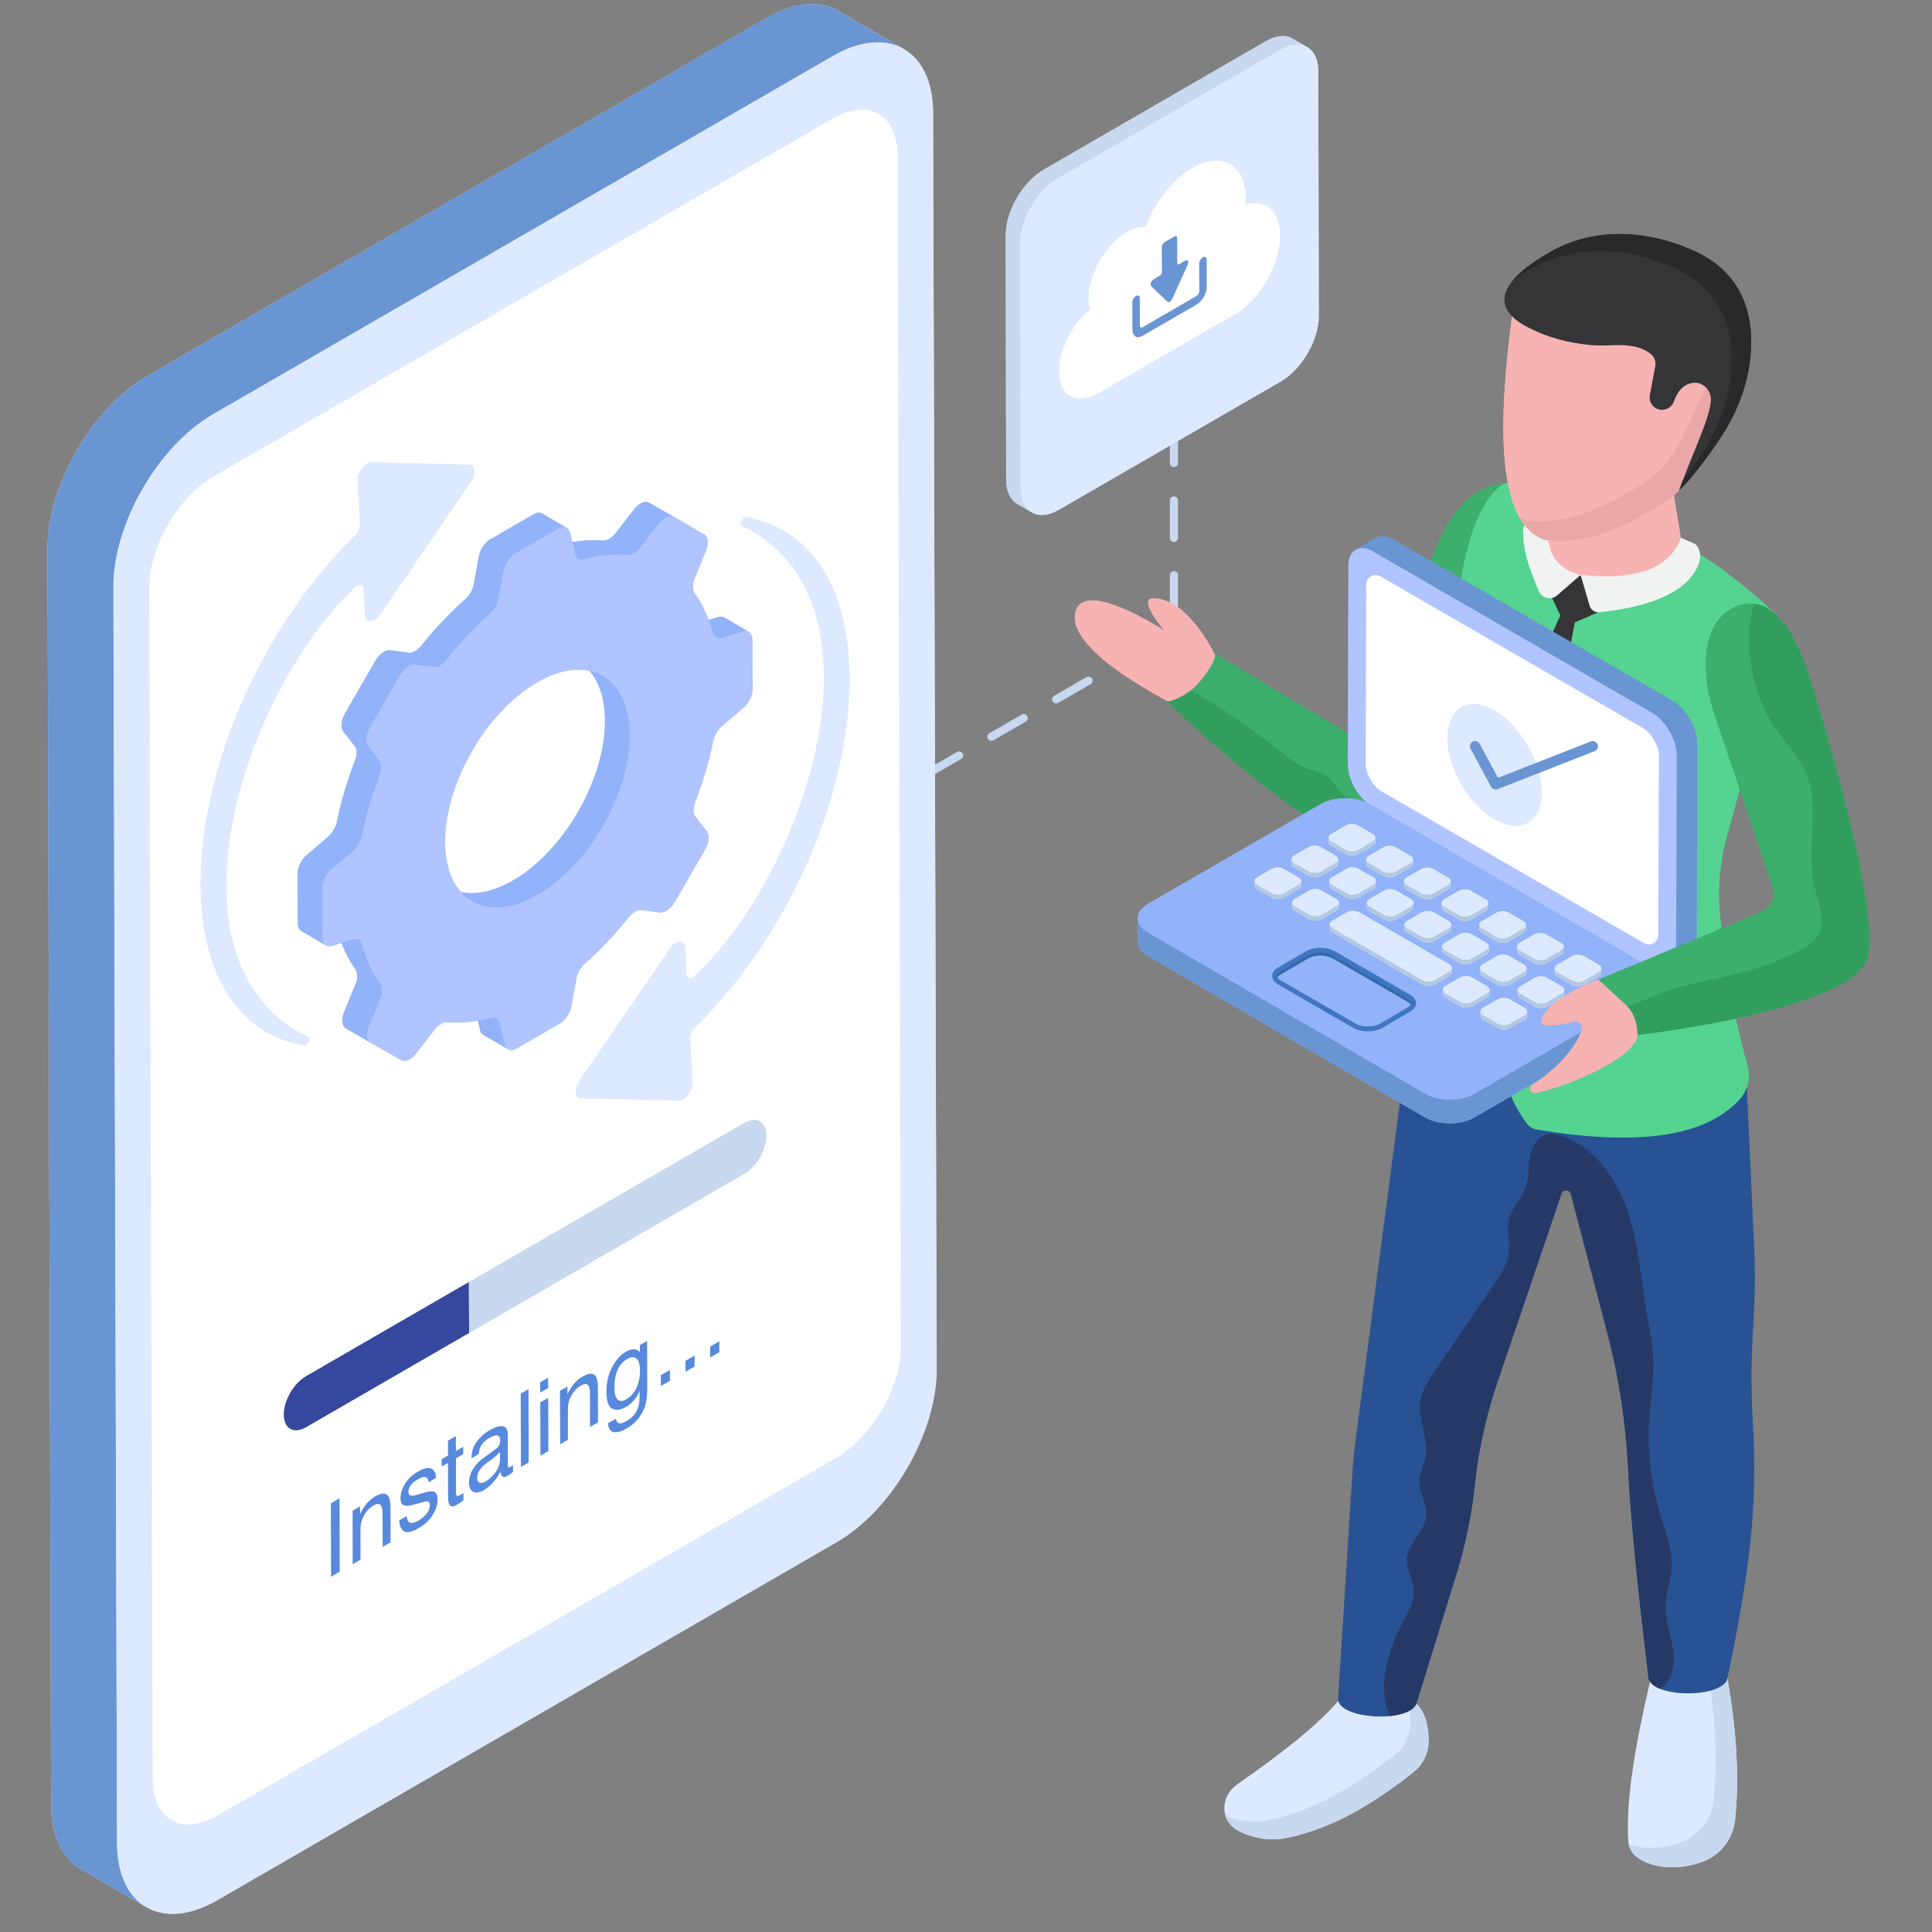 <svg xmlns="http://www.w3.org/2000/svg" xmlns:xlink="http://www.w3.org/1999/xlink" width="100" zoomAndPan="magnify" viewBox="0 0 75 75" height="100" preserveAspectRatio="xMidYMid meet" version="1.0"><rect x="0" y="0" width="75" height="75" fill="#808080" stroke="none"/><defs><clipPath id="3c4851c4eb"><path d="M 1.828 0 L 37 0 L 37 75 L 1.828 75 Z M 1.828 0 " clip-rule="nonzero"/></clipPath><clipPath id="cb636bf8f0"><path d="M 1.828 0 L 36 0 L 36 75 L 1.828 75 Z M 1.828 0 " clip-rule="nonzero"/></clipPath></defs><path fill="#c7d8ef" d="M 21.531 38.562 C 21.477 38.562 21.422 38.535 21.395 38.484 C 21.348 38.406 21.375 38.309 21.449 38.266 L 22.074 37.906 C 22.152 37.863 22.246 37.887 22.289 37.965 C 22.336 38.039 22.309 38.137 22.234 38.18 L 21.609 38.539 C 21.586 38.555 21.559 38.562 21.531 38.562 Z M 21.531 38.562 " fill-opacity="1" fill-rule="nonzero"/><path fill="#c7d8ef" d="M 23.41 37.477 C 23.355 37.477 23.301 37.445 23.273 37.395 C 23.23 37.32 23.254 37.223 23.332 37.18 L 24.586 36.453 C 24.664 36.41 24.762 36.438 24.805 36.512 C 24.848 36.586 24.82 36.684 24.746 36.727 L 23.488 37.453 C 23.465 37.469 23.438 37.477 23.41 37.477 Z M 25.922 36.023 C 25.867 36.023 25.816 35.992 25.785 35.945 C 25.742 35.867 25.77 35.77 25.844 35.727 L 27.102 35 C 27.176 34.957 27.273 34.984 27.316 35.059 C 27.359 35.133 27.336 35.23 27.258 35.273 L 26.004 36 C 25.977 36.016 25.949 36.023 25.922 36.023 Z M 28.438 34.57 C 28.383 34.57 28.328 34.543 28.297 34.492 C 28.254 34.414 28.281 34.316 28.355 34.273 L 29.613 33.547 C 29.688 33.504 29.785 33.531 29.828 33.605 C 29.871 33.68 29.848 33.777 29.77 33.824 L 28.516 34.551 C 28.488 34.562 28.461 34.57 28.438 34.57 Z M 30.949 33.117 C 30.895 33.117 30.84 33.09 30.812 33.039 C 30.766 32.961 30.793 32.867 30.867 32.82 L 32.125 32.094 C 32.203 32.051 32.297 32.078 32.344 32.152 C 32.387 32.23 32.359 32.324 32.285 32.371 L 31.027 33.098 C 31.004 33.109 30.977 33.117 30.949 33.117 Z M 33.461 31.664 C 33.406 31.664 33.352 31.637 33.324 31.586 C 33.281 31.508 33.305 31.414 33.383 31.367 L 34.637 30.641 C 34.715 30.598 34.812 30.625 34.855 30.699 C 34.898 30.777 34.871 30.875 34.797 30.918 L 33.539 31.645 C 33.516 31.656 33.488 31.664 33.461 31.664 Z M 35.973 30.211 C 35.918 30.211 35.867 30.184 35.836 30.133 C 35.793 30.059 35.82 29.961 35.895 29.918 L 37.152 29.191 C 37.227 29.145 37.324 29.172 37.367 29.246 C 37.41 29.324 37.387 29.422 37.309 29.465 L 36.055 30.191 C 36.027 30.207 36 30.211 35.973 30.211 Z M 38.488 28.758 C 38.434 28.758 38.379 28.73 38.348 28.68 C 38.305 28.605 38.332 28.508 38.406 28.465 L 39.664 27.738 C 39.742 27.695 39.836 27.719 39.879 27.797 C 39.922 27.871 39.898 27.969 39.82 28.012 L 38.566 28.738 C 38.539 28.754 38.512 28.758 38.488 28.758 Z M 41 27.309 C 40.945 27.309 40.891 27.277 40.863 27.227 C 40.816 27.152 40.844 27.055 40.918 27.012 L 42.176 26.285 C 42.254 26.242 42.348 26.266 42.395 26.344 C 42.438 26.418 42.41 26.516 42.336 26.559 L 41.078 27.285 C 41.055 27.301 41.027 27.309 41 27.309 Z M 43.512 25.855 C 43.457 25.855 43.402 25.824 43.375 25.773 C 43.332 25.699 43.355 25.602 43.434 25.559 L 44.574 24.898 C 44.609 24.879 44.645 24.855 44.676 24.832 C 44.75 24.785 44.848 24.805 44.898 24.875 C 44.945 24.949 44.926 25.047 44.855 25.098 C 44.816 25.125 44.773 25.148 44.734 25.172 L 43.59 25.832 C 43.566 25.848 43.539 25.855 43.512 25.855 Z M 45.543 23.941 C 45.531 23.941 45.523 23.941 45.512 23.938 C 45.426 23.922 45.371 23.84 45.387 23.754 C 45.406 23.652 45.414 23.547 45.414 23.441 L 45.414 22.332 C 45.414 22.246 45.484 22.172 45.574 22.172 C 45.66 22.172 45.73 22.246 45.73 22.332 L 45.73 23.441 C 45.73 23.566 45.719 23.691 45.695 23.812 C 45.684 23.887 45.617 23.941 45.543 23.941 Z M 45.574 21.039 C 45.484 21.039 45.414 20.965 45.414 20.879 L 45.414 19.426 C 45.414 19.34 45.484 19.27 45.574 19.27 C 45.66 19.27 45.73 19.34 45.73 19.426 L 45.73 20.879 C 45.73 20.965 45.66 21.039 45.574 21.039 Z M 45.574 18.133 C 45.484 18.133 45.414 18.062 45.414 17.973 L 45.414 16.52 C 45.414 16.434 45.484 16.363 45.574 16.363 C 45.66 16.363 45.73 16.434 45.73 16.52 L 45.73 17.973 C 45.73 18.062 45.66 18.133 45.574 18.133 Z M 45.574 18.133 " fill-opacity="1" fill-rule="nonzero"/><path fill="#c7d8ef" d="M 45.574 15.227 C 45.484 15.227 45.414 15.156 45.414 15.066 L 45.414 14.348 C 45.414 14.258 45.484 14.188 45.574 14.188 C 45.66 14.188 45.73 14.258 45.73 14.348 L 45.73 15.066 C 45.73 15.156 45.66 15.227 45.574 15.227 Z M 45.574 15.227 " fill-opacity="1" fill-rule="nonzero"/><g clip-path="url(#3c4851c4eb)"><path fill="#dde9fe" d="M 36.359 53.141 C 36.371 55.609 34.633 58.621 32.484 59.863 L 8.441 73.762 C 7.25 74.449 6.184 74.449 5.465 73.887 C 5.531 73.945 5.602 73.992 5.676 74.035 L 3.117 72.543 C 2.422 72.137 1.984 71.277 1.984 70.047 L 1.844 21.309 C 1.84 18.84 3.574 15.828 5.723 14.59 L 29.766 0.691 C 30.848 0.066 31.824 0.008 32.535 0.418 L 35.09 1.902 C 35.074 1.895 35.059 1.883 35.039 1.879 C 35.77 2.27 36.219 3.145 36.223 4.402 Z M 36.359 53.141 " fill-opacity="1" fill-rule="nonzero"/></g><g clip-path="url(#cb636bf8f0)"><path fill="#6a95d3" d="M 35.09 1.906 C 34.383 1.496 33.402 1.555 32.324 2.18 L 8.277 16.078 C 6.133 17.32 4.398 20.328 4.402 22.797 L 4.543 71.535 C 4.547 72.762 4.977 73.625 5.676 74.035 L 3.117 72.543 C 2.422 72.141 1.988 71.273 1.984 70.047 L 1.844 21.309 C 1.84 18.84 3.574 15.828 5.723 14.59 L 29.762 0.688 C 30.848 0.066 31.824 0.008 32.531 0.418 Z M 35.09 1.906 " fill-opacity="1" fill-rule="nonzero"/></g><path fill="#dde9fe" d="M 32.324 2.18 C 34.473 0.938 36.219 1.934 36.223 4.402 L 36.363 53.141 C 36.367 55.609 34.633 58.621 32.484 59.863 L 8.441 73.762 C 6.293 75.004 4.551 74.008 4.543 71.535 L 4.402 22.797 C 4.398 20.328 6.133 17.32 8.281 16.078 Z M 32.324 2.18 " fill-opacity="1" fill-rule="nonzero"/><path fill="#ffffff" d="M 32.332 4.598 C 33.711 3.797 34.836 4.441 34.84 6.027 L 34.973 52.262 C 34.977 53.848 33.859 55.785 32.477 56.586 L 8.434 70.484 C 7.055 71.281 5.93 70.637 5.926 69.051 L 5.793 22.82 C 5.789 21.234 6.906 19.293 8.289 18.496 Z M 32.332 4.598 " fill-opacity="1" fill-rule="nonzero"/><path fill="#35489e" d="M 18.203 49.766 L 18.211 51.746 L 11.879 55.406 C 11.406 55.68 11.02 55.461 11.016 54.914 C 11.016 54.367 11.398 53.703 11.875 53.426 Z M 18.203 49.766 " fill-opacity="1" fill-rule="nonzero"/><path fill="#c7d8ef" d="M 18.211 51.746 L 18.203 49.766 L 28.887 43.594 C 29.363 43.316 29.75 43.539 29.75 44.086 C 29.75 44.633 29.367 45.297 28.891 45.57 Z M 18.211 51.746 " fill-opacity="1" fill-rule="nonzero"/><path fill="#b0c4ff" d="M 29.207 24.832 C 29.207 24.684 29.152 24.578 29.066 24.527 L 28.109 23.965 C 28.047 23.93 27.969 23.926 27.879 23.953 L 27.508 24.066 C 27.363 23.676 27.18 23.328 26.965 23.027 C 26.875 22.902 26.871 22.688 26.965 22.457 L 27.406 21.375 C 27.52 21.098 27.496 20.836 27.336 20.746 L 26.375 20.188 L 25.195 19.516 C 25.105 19.461 24.984 19.477 24.863 19.547 C 24.777 19.598 24.691 19.672 24.613 19.773 L 23.895 20.699 C 23.82 20.793 23.738 20.867 23.648 20.918 C 23.566 20.969 23.48 20.992 23.402 20.988 C 23.027 20.953 22.629 20.973 22.215 21.047 L 22.129 20.684 C 22.109 20.582 22.059 20.52 21.992 20.488 L 21.043 19.934 C 20.957 19.883 20.836 19.891 20.707 19.965 L 19.043 20.93 C 18.824 21.055 18.633 21.34 18.586 21.613 L 18.395 22.672 C 18.352 22.895 18.219 23.121 18.047 23.273 C 17.449 23.805 16.883 24.402 16.363 25.055 C 16.285 25.152 16.199 25.23 16.109 25.277 C 16.027 25.328 15.945 25.352 15.871 25.34 L 15.148 25.242 C 15.07 25.234 14.984 25.258 14.898 25.309 C 14.777 25.375 14.656 25.5 14.566 25.66 L 13.395 27.691 C 13.238 27.961 13.211 28.25 13.328 28.402 L 13.777 28.969 C 13.867 29.086 13.867 29.305 13.777 29.535 C 13.477 30.312 13.238 31.102 13.082 31.883 C 13.039 32.105 12.906 32.336 12.734 32.484 L 11.914 33.184 C 11.699 33.363 11.551 33.668 11.551 33.922 L 11.559 35.836 C 11.559 35.984 11.609 36.09 11.695 36.141 L 12.645 36.691 C 12.707 36.734 12.789 36.746 12.887 36.715 L 13.262 36.602 C 13.402 36.988 13.586 37.336 13.801 37.637 C 13.891 37.762 13.895 37.98 13.801 38.203 L 13.359 39.293 C 13.246 39.57 13.273 39.832 13.426 39.922 L 14.391 40.48 L 15.57 41.152 C 15.664 41.207 15.785 41.188 15.906 41.121 C 15.992 41.07 16.078 40.992 16.152 40.895 L 16.871 39.969 C 16.945 39.871 17.031 39.797 17.117 39.746 C 17.203 39.699 17.285 39.676 17.363 39.68 C 17.738 39.711 18.137 39.695 18.551 39.625 L 18.637 39.988 C 18.656 40.074 18.699 40.137 18.762 40.172 L 19.727 40.734 C 19.723 40.73 19.723 40.73 19.719 40.727 C 19.805 40.781 19.926 40.777 20.062 40.699 L 21.723 39.734 C 21.945 39.609 22.133 39.328 22.18 39.051 L 22.375 37.996 C 22.414 37.773 22.547 37.543 22.719 37.395 C 23.316 36.863 23.883 36.262 24.406 35.609 C 24.48 35.516 24.57 35.441 24.652 35.391 C 24.738 35.34 24.824 35.32 24.898 35.328 L 25.621 35.422 C 25.695 35.434 25.781 35.41 25.867 35.363 C 25.988 35.289 26.109 35.164 26.203 35.008 L 27.371 32.977 C 27.527 32.707 27.551 32.414 27.438 32.27 L 26.992 31.699 C 26.898 31.582 26.898 31.363 26.988 31.133 C 27.289 30.355 27.527 29.562 27.684 28.777 C 27.727 28.555 27.859 28.328 28.031 28.18 L 28.852 27.484 C 29.062 27.305 29.215 27 29.215 26.746 Z M 19.914 34.18 C 19.164 34.613 18.465 34.75 17.887 34.629 C 17.504 34.195 17.281 33.535 17.277 32.688 C 17.273 30.406 18.871 27.633 20.852 26.488 C 21.602 26.055 22.301 25.918 22.879 26.039 C 23.262 26.477 23.484 27.133 23.484 27.98 C 23.496 30.262 21.895 33.031 19.914 34.18 Z M 19.914 34.18 " fill-opacity="1" fill-rule="nonzero"/><path fill="#92b2f9" d="M 19.602 40.547 L 19.402 39.711 C 19.383 39.625 19.34 39.566 19.281 39.531 L 18.316 38.969 C 18.375 39.004 18.418 39.066 18.441 39.152 L 18.637 39.984 C 18.656 40.074 18.699 40.137 18.762 40.172 L 19.723 40.734 C 19.664 40.699 19.621 40.637 19.602 40.547 Z M 19.602 40.547 " fill-opacity="1" fill-rule="nonzero"/><path fill="#92b2f9" d="M 28.105 23.969 C 28.047 23.934 27.969 23.926 27.879 23.953 L 27.062 24.203 C 26.973 24.23 26.895 24.223 26.836 24.188 L 27.797 24.75 C 27.859 24.785 27.938 24.793 28.023 24.766 L 28.844 24.512 C 28.934 24.484 29.008 24.492 29.07 24.527 Z M 28.105 23.969 " fill-opacity="1" fill-rule="nonzero"/><path fill="#92b2f9" d="M 23.402 26.238 L 22.441 25.676 C 23.086 26.051 23.484 26.848 23.488 27.98 C 23.492 30.258 21.895 33.031 19.914 34.18 C 18.914 34.754 18.012 34.809 17.359 34.43 L 18.324 34.988 C 18.977 35.371 19.879 35.316 20.875 34.738 C 22.859 33.594 24.457 30.82 24.449 28.543 C 24.445 27.41 24.047 26.613 23.402 26.238 Z M 23.402 26.238 " fill-opacity="1" fill-rule="nonzero"/><path fill="#92b2f9" d="M 26.375 20.188 L 25.195 19.516 C 25.102 19.461 24.984 19.477 24.863 19.547 C 24.777 19.598 24.691 19.672 24.613 19.773 L 23.895 20.699 C 23.82 20.797 23.738 20.871 23.652 20.918 C 23.566 20.969 23.48 20.992 23.402 20.988 C 22.879 20.941 22.309 20.992 21.711 21.156 C 21.625 21.18 21.547 21.172 21.488 21.137 L 22.449 21.695 C 22.512 21.73 22.59 21.738 22.676 21.715 C 23.273 21.555 23.84 21.5 24.367 21.547 C 24.445 21.555 24.527 21.527 24.613 21.48 C 24.699 21.43 24.785 21.355 24.859 21.258 L 25.574 20.332 C 25.652 20.234 25.738 20.156 25.824 20.109 C 25.945 20.039 26.066 20.023 26.156 20.074 L 27.336 20.75 Z M 26.375 20.188 " fill-opacity="1" fill-rule="nonzero"/><path fill="#92b2f9" d="M 14.059 36.66 C 14.035 36.574 13.992 36.516 13.934 36.48 L 12.969 35.918 C 13.027 35.953 13.07 36.016 13.094 36.102 C 13.258 36.695 13.496 37.211 13.801 37.637 C 13.891 37.766 13.895 37.98 13.801 38.207 L 13.355 39.289 C 13.246 39.57 13.273 39.832 13.426 39.922 L 14.391 40.48 C 14.234 40.391 14.207 40.129 14.32 39.852 L 14.766 38.766 C 14.855 38.539 14.855 38.324 14.766 38.199 C 14.461 37.77 14.219 37.258 14.059 36.66 Z M 14.059 36.66 " fill-opacity="1" fill-rule="nonzero"/><path fill="#92b2f9" d="M 19.012 23.832 C 19.184 23.684 19.316 23.453 19.355 23.234 L 19.547 22.176 C 19.598 21.898 19.785 21.617 20.008 21.488 L 21.672 20.527 C 21.801 20.453 21.922 20.445 22.008 20.496 L 21.043 19.934 C 20.957 19.883 20.836 19.891 20.707 19.969 L 19.043 20.93 C 18.824 21.055 18.633 21.34 18.586 21.613 L 18.395 22.672 C 18.352 22.891 18.219 23.121 18.047 23.273 C 17.449 23.805 16.883 24.406 16.363 25.055 C 16.285 25.152 16.199 25.227 16.113 25.277 C 16.027 25.328 15.941 25.348 15.867 25.34 L 15.148 25.242 C 15.07 25.234 14.984 25.258 14.898 25.305 C 14.777 25.375 14.656 25.5 14.566 25.66 L 13.395 27.691 C 13.238 27.957 13.211 28.254 13.328 28.402 L 13.773 28.969 C 13.867 29.086 13.867 29.309 13.777 29.535 C 13.477 30.312 13.242 31.102 13.082 31.883 C 13.039 32.105 12.906 32.336 12.734 32.484 L 11.914 33.184 C 11.699 33.363 11.551 33.668 11.551 33.922 L 11.559 35.836 C 11.559 35.984 11.609 36.09 11.695 36.141 L 12.656 36.699 C 12.574 36.652 12.52 36.543 12.52 36.395 L 12.516 34.48 C 12.516 34.23 12.664 33.922 12.879 33.742 L 13.699 33.047 C 13.871 32.898 14 32.668 14.047 32.445 C 14.203 31.664 14.441 30.875 14.742 30.098 C 14.828 29.867 14.832 29.648 14.738 29.531 L 14.289 28.961 C 14.176 28.812 14.203 28.52 14.355 28.254 L 15.527 26.219 C 15.621 26.062 15.742 25.938 15.863 25.867 C 15.949 25.816 16.035 25.793 16.113 25.805 L 16.832 25.898 C 16.906 25.91 16.992 25.887 17.074 25.84 C 17.16 25.789 17.246 25.711 17.324 25.617 C 17.848 24.965 18.41 24.363 19.012 23.832 Z M 19.012 23.832 " fill-opacity="1" fill-rule="nonzero"/><path fill="#b0c4ff" d="M 28.844 24.512 C 29.055 24.445 29.207 24.578 29.207 24.832 L 29.215 26.746 C 29.215 27 29.062 27.305 28.852 27.484 L 28.035 28.18 C 27.859 28.328 27.73 28.555 27.684 28.781 C 27.527 29.562 27.289 30.355 26.988 31.133 C 26.898 31.363 26.898 31.582 26.992 31.699 L 27.438 32.266 C 27.555 32.414 27.527 32.707 27.371 32.977 L 26.199 35.008 C 26.109 35.168 25.988 35.289 25.867 35.359 C 25.781 35.41 25.695 35.434 25.617 35.422 L 24.898 35.328 C 24.824 35.316 24.738 35.34 24.652 35.391 C 24.566 35.438 24.484 35.516 24.406 35.609 C 23.883 36.262 23.316 36.863 22.719 37.395 C 22.547 37.543 22.414 37.773 22.375 37.996 L 22.184 39.055 C 22.133 39.328 21.945 39.609 21.723 39.738 L 20.062 40.699 C 19.84 40.824 19.648 40.766 19.602 40.547 L 19.402 39.711 C 19.359 39.539 19.227 39.465 19.055 39.512 C 18.457 39.676 17.891 39.727 17.363 39.684 C 17.289 39.676 17.203 39.699 17.117 39.746 C 17.031 39.797 16.945 39.871 16.871 39.969 L 16.156 40.895 C 16.078 40.992 15.992 41.07 15.906 41.121 C 15.785 41.191 15.664 41.207 15.57 41.152 L 14.391 40.48 C 14.234 40.391 14.207 40.129 14.32 39.852 L 14.766 38.766 C 14.855 38.539 14.855 38.324 14.766 38.199 C 14.461 37.77 14.219 37.258 14.059 36.66 C 14.012 36.488 13.879 36.41 13.707 36.461 L 12.887 36.715 C 12.672 36.781 12.52 36.648 12.52 36.395 L 12.516 34.48 C 12.516 34.23 12.664 33.922 12.879 33.742 L 13.699 33.047 C 13.871 32.898 14 32.668 14.047 32.445 C 14.203 31.664 14.441 30.875 14.742 30.098 C 14.828 29.867 14.832 29.648 14.738 29.531 L 14.289 28.961 C 14.176 28.812 14.203 28.52 14.355 28.254 L 15.527 26.219 C 15.621 26.062 15.742 25.938 15.863 25.867 C 15.949 25.816 16.035 25.793 16.113 25.805 L 16.832 25.898 C 16.906 25.91 16.992 25.887 17.074 25.84 C 17.16 25.789 17.246 25.711 17.324 25.617 C 17.848 24.965 18.41 24.363 19.012 23.832 C 19.184 23.684 19.316 23.453 19.355 23.234 L 19.547 22.176 C 19.598 21.898 19.785 21.617 20.008 21.488 L 21.672 20.527 C 21.891 20.402 22.082 20.465 22.129 20.68 L 22.328 21.516 C 22.371 21.688 22.504 21.762 22.676 21.715 C 23.273 21.555 23.84 21.5 24.367 21.547 C 24.445 21.555 24.527 21.527 24.613 21.48 C 24.699 21.43 24.785 21.355 24.859 21.258 L 25.574 20.332 C 25.652 20.234 25.738 20.156 25.824 20.109 C 25.945 20.039 26.066 20.023 26.156 20.074 L 27.336 20.75 C 27.496 20.836 27.52 21.098 27.406 21.379 L 26.965 22.461 C 26.875 22.684 26.875 22.902 26.965 23.027 C 27.27 23.453 27.512 23.973 27.672 24.57 C 27.719 24.742 27.852 24.816 28.023 24.766 Z M 20.875 34.738 C 22.859 33.594 24.457 30.82 24.449 28.543 C 24.445 26.262 22.836 25.344 20.852 26.488 C 18.871 27.633 17.27 30.41 17.277 32.688 C 17.285 34.965 18.895 35.883 20.875 34.738 " fill-opacity="1" fill-rule="nonzero"/><path fill="#dde9fe" d="M 28.902 20.09 C 28.926 20.078 28.953 20.07 28.977 20.074 C 35.285 21.238 33.789 33.172 26.961 39.918 C 26.855 40.02 26.789 40.176 26.793 40.305 L 26.883 42.02 C 26.898 42.266 26.719 42.559 26.52 42.676 C 26.461 42.707 26.406 42.727 26.348 42.727 L 22.543 42.633 C 22.305 42.625 22.277 42.262 22.488 41.953 L 26.008 36.812 C 26.074 36.711 26.152 36.641 26.227 36.594 C 26.41 36.492 26.582 36.551 26.598 36.781 L 26.656 37.801 C 26.664 37.953 26.777 38.004 26.906 37.93 C 26.93 37.914 26.957 37.895 26.984 37.871 C 31.324 33.785 34.738 23.293 28.812 20.418 C 28.711 20.371 28.793 20.152 28.902 20.09 Z M 28.902 20.09 " fill-opacity="1" fill-rule="nonzero"/><path fill="#dde9fe" d="M 14.246 17.992 C 14.305 17.957 14.359 17.941 14.418 17.941 L 18.223 18.035 C 18.461 18.043 18.492 18.402 18.277 18.715 L 14.762 23.855 C 14.691 23.953 14.617 24.027 14.539 24.07 C 14.359 24.176 14.184 24.117 14.172 23.887 L 14.113 22.863 C 14.105 22.711 13.988 22.664 13.859 22.738 C 13.836 22.754 13.809 22.773 13.781 22.797 C 9.441 26.883 6.031 37.375 11.957 40.246 C 12.055 40.297 11.977 40.512 11.863 40.574 C 11.84 40.59 11.816 40.598 11.789 40.59 C 5.48 39.426 6.977 27.492 13.805 20.75 C 13.91 20.645 13.98 20.488 13.973 20.363 L 13.883 18.648 C 13.871 18.402 14.047 18.105 14.246 17.992 Z M 14.246 17.992 " fill-opacity="1" fill-rule="nonzero"/><path fill="#5789dc" d="M 13.18 58.164 L 13.188 61.012 L 12.852 61.207 L 12.844 58.359 Z M 13.18 58.164 " fill-opacity="1" fill-rule="nonzero"/><path fill="#5789dc" d="M 14.566 58.09 C 14.82 57.941 14.992 57.945 15.086 58.102 C 15.133 58.184 15.16 58.332 15.16 58.539 L 15.164 59.871 L 14.855 60.051 L 14.852 58.742 C 14.852 58.613 14.836 58.52 14.801 58.465 C 14.746 58.363 14.648 58.355 14.508 58.438 C 14.438 58.48 14.379 58.523 14.332 58.566 C 14.25 58.641 14.176 58.742 14.113 58.863 C 14.062 58.961 14.031 59.051 14.016 59.133 C 14 59.215 13.992 59.324 13.992 59.457 L 13.996 60.547 L 13.691 60.723 L 13.688 58.645 L 13.977 58.48 L 13.977 58.773 C 14.062 58.602 14.152 58.465 14.246 58.355 C 14.34 58.246 14.449 58.16 14.566 58.09 Z M 14.566 58.09 " fill-opacity="1" fill-rule="nonzero"/><path fill="#5789dc" d="M 16.227 57.125 C 16.496 56.965 16.691 56.945 16.812 57.059 C 16.891 57.133 16.926 57.234 16.926 57.371 L 16.637 57.539 C 16.633 57.461 16.605 57.402 16.566 57.363 C 16.496 57.312 16.375 57.336 16.203 57.438 C 16.086 57.504 16 57.578 15.941 57.66 C 15.883 57.746 15.855 57.828 15.855 57.914 C 15.855 58.004 15.895 58.051 15.973 58.062 C 16.016 58.07 16.082 58.059 16.172 58.031 L 16.371 57.973 C 16.59 57.906 16.734 57.883 16.809 57.895 C 16.926 57.918 16.988 58.023 16.988 58.215 C 16.988 58.398 16.926 58.594 16.805 58.797 C 16.684 59.004 16.5 59.18 16.25 59.32 C 15.98 59.477 15.793 59.516 15.68 59.441 C 15.566 59.367 15.508 59.227 15.5 59.023 L 15.789 58.855 C 15.801 58.969 15.824 59.043 15.867 59.078 C 15.941 59.148 16.074 59.129 16.266 59.02 C 16.375 58.953 16.477 58.867 16.559 58.762 C 16.645 58.656 16.688 58.547 16.688 58.43 C 16.688 58.34 16.652 58.293 16.586 58.285 C 16.539 58.281 16.453 58.297 16.324 58.336 L 16.082 58.406 C 15.93 58.449 15.816 58.465 15.742 58.453 C 15.613 58.438 15.547 58.344 15.547 58.176 C 15.547 57.98 15.605 57.785 15.73 57.594 C 15.852 57.398 16.016 57.242 16.227 57.125 Z M 16.227 57.125 " fill-opacity="1" fill-rule="nonzero"/><path fill="#5789dc" d="M 17.695 55.746 L 17.699 56.328 L 17.984 56.16 L 17.984 56.445 L 17.699 56.613 L 17.703 57.965 C 17.703 58.039 17.723 58.074 17.766 58.074 C 17.789 58.074 17.828 58.059 17.883 58.027 C 17.898 58.02 17.914 58.012 17.93 58 C 17.949 57.988 17.969 57.977 17.992 57.961 L 17.992 58.234 C 17.957 58.266 17.922 58.297 17.883 58.324 C 17.844 58.352 17.805 58.379 17.762 58.402 C 17.617 58.484 17.523 58.5 17.473 58.445 C 17.422 58.391 17.395 58.297 17.395 58.164 L 17.391 56.789 L 17.148 56.93 L 17.148 56.645 L 17.391 56.504 L 17.391 55.926 Z M 17.695 55.746 " fill-opacity="1" fill-rule="nonzero"/><path fill="#5789dc" d="M 19.863 56.914 C 19.879 56.902 19.895 56.891 19.914 56.875 L 19.918 57.133 C 19.871 57.176 19.832 57.207 19.809 57.223 C 19.785 57.242 19.75 57.266 19.707 57.289 C 19.602 57.348 19.527 57.352 19.48 57.293 C 19.453 57.262 19.438 57.207 19.426 57.129 C 19.367 57.258 19.277 57.391 19.16 57.527 C 19.047 57.66 18.918 57.77 18.777 57.852 C 18.613 57.945 18.477 57.969 18.367 57.91 C 18.262 57.855 18.211 57.742 18.207 57.566 C 18.207 57.371 18.258 57.191 18.363 57.027 C 18.469 56.859 18.605 56.715 18.773 56.594 L 19.258 56.242 C 19.328 56.191 19.375 56.133 19.398 56.062 C 19.41 56.023 19.418 55.977 19.418 55.918 C 19.418 55.797 19.379 55.734 19.305 55.723 C 19.23 55.711 19.125 55.746 18.988 55.824 C 18.832 55.914 18.719 56.031 18.652 56.168 C 18.617 56.242 18.594 56.336 18.582 56.449 L 18.301 56.613 C 18.305 56.355 18.375 56.137 18.516 55.953 C 18.652 55.773 18.812 55.633 18.996 55.527 C 19.207 55.402 19.379 55.352 19.512 55.367 C 19.645 55.383 19.711 55.492 19.711 55.688 L 19.715 56.883 C 19.715 56.918 19.723 56.945 19.734 56.957 C 19.746 56.973 19.773 56.969 19.816 56.945 C 19.828 56.938 19.844 56.926 19.863 56.914 Z M 19.41 56.641 L 19.41 56.359 C 19.371 56.406 19.324 56.457 19.266 56.508 C 19.207 56.559 19.152 56.605 19.094 56.648 L 18.91 56.781 C 18.801 56.859 18.719 56.934 18.664 57.004 C 18.57 57.117 18.523 57.242 18.523 57.375 C 18.523 57.477 18.559 57.535 18.621 57.559 C 18.688 57.578 18.762 57.562 18.848 57.512 C 18.957 57.449 19.059 57.363 19.16 57.246 C 19.328 57.055 19.41 56.855 19.41 56.641 " fill-opacity="1" fill-rule="nonzero"/><path fill="#5789dc" d="M 20.516 53.926 L 20.523 56.773 L 20.223 56.945 L 20.215 54.102 Z M 20.516 53.926 " fill-opacity="1" fill-rule="nonzero"/><path fill="#5789dc" d="M 20.969 53.66 L 21.277 53.484 L 21.281 53.879 L 20.973 54.059 Z M 20.969 53.66 " fill-opacity="1" fill-rule="nonzero"/><path fill="#5789dc" d="M 20.98 56.508 L 20.973 54.441 L 21.281 54.266 L 21.289 56.332 Z M 20.98 56.508 " fill-opacity="1" fill-rule="nonzero"/><path fill="#5789dc" d="M 22.617 53.438 C 22.871 53.289 23.047 53.293 23.137 53.445 C 23.188 53.527 23.211 53.676 23.211 53.883 L 23.215 55.215 L 22.906 55.395 L 22.902 54.086 C 22.902 53.961 22.887 53.867 22.855 53.809 C 22.801 53.711 22.703 53.703 22.559 53.785 C 22.488 53.824 22.43 53.867 22.383 53.91 C 22.301 53.988 22.227 54.086 22.164 54.207 C 22.113 54.305 22.082 54.395 22.066 54.477 C 22.051 54.559 22.043 54.668 22.047 54.805 L 22.047 55.891 L 21.746 56.066 L 21.738 53.992 L 22.027 53.824 L 22.027 54.117 C 22.113 53.949 22.203 53.809 22.297 53.699 C 22.395 53.59 22.5 53.504 22.617 53.438 Z M 22.617 53.438 " fill-opacity="1" fill-rule="nonzero"/><path fill="#5789dc" d="M 24.84 52.219 L 25.121 52.055 L 25.125 53.941 C 25.125 54.207 25.094 54.434 25.027 54.625 C 24.902 54.98 24.664 55.258 24.312 55.461 C 24.121 55.57 23.957 55.617 23.824 55.594 C 23.691 55.57 23.617 55.457 23.602 55.25 L 23.91 55.074 C 23.922 55.156 23.953 55.211 23.996 55.238 C 24.066 55.273 24.172 55.25 24.32 55.168 C 24.555 55.031 24.703 54.852 24.777 54.621 C 24.82 54.484 24.836 54.273 24.832 53.992 C 24.773 54.133 24.699 54.254 24.613 54.355 C 24.531 54.457 24.418 54.547 24.277 54.629 C 24.082 54.742 23.91 54.758 23.762 54.684 C 23.617 54.609 23.543 54.387 23.543 54.02 C 23.539 53.672 23.613 53.359 23.762 53.078 C 23.906 52.797 24.086 52.598 24.293 52.477 C 24.438 52.395 24.559 52.363 24.664 52.383 C 24.723 52.395 24.781 52.426 24.84 52.48 Z M 24.77 53.719 C 24.82 53.562 24.844 53.398 24.844 53.227 C 24.844 52.969 24.797 52.805 24.703 52.734 C 24.609 52.664 24.492 52.672 24.352 52.754 C 24.137 52.875 23.992 53.074 23.914 53.352 C 23.871 53.496 23.852 53.668 23.852 53.871 C 23.852 54.102 23.895 54.258 23.977 54.332 C 24.062 54.406 24.172 54.402 24.312 54.32 C 24.527 54.195 24.684 53.996 24.77 53.719 " fill-opacity="1" fill-rule="nonzero"/><path fill="#5789dc" d="M 26.004 53.18 L 26.008 53.602 L 25.656 53.805 L 25.652 53.383 Z M 26.004 53.18 " fill-opacity="1" fill-rule="nonzero"/><path fill="#5789dc" d="M 26.965 52.625 L 26.965 53.047 L 26.613 53.25 L 26.609 52.828 Z M 26.965 52.625 " fill-opacity="1" fill-rule="nonzero"/><path fill="#5789dc" d="M 27.922 52.07 L 27.922 52.492 L 27.57 52.699 L 27.57 52.273 Z M 27.922 52.07 " fill-opacity="1" fill-rule="nonzero"/><path fill="#dde9fe" d="M 51.195 12.258 C 51.199 13.191 50.539 14.336 49.727 14.805 L 41.105 19.789 C 40.688 20.031 40.309 20.047 40.043 19.879 C 40.047 19.887 40.051 19.891 40.055 19.891 L 39.488 19.559 C 39.227 19.406 39.059 19.082 39.059 18.617 L 39.043 9.133 C 39.039 8.199 39.699 7.059 40.512 6.59 L 49.129 1.605 C 49.543 1.367 49.914 1.344 50.18 1.5 L 50.691 1.801 C 50.707 1.809 50.727 1.816 50.738 1.828 C 51.012 1.98 51.176 2.309 51.176 2.773 Z M 51.195 12.258 " fill-opacity="1" fill-rule="nonzero"/><path fill="#c7d8ef" d="M 50.746 1.832 C 50.48 1.676 50.109 1.699 49.699 1.934 L 41.074 6.918 C 40.262 7.391 39.605 8.527 39.609 9.465 L 39.625 18.945 C 39.629 19.41 39.793 19.738 40.055 19.891 L 39.488 19.562 C 39.227 19.41 39.059 19.082 39.059 18.617 L 39.043 9.133 C 39.039 8.199 39.699 7.059 40.512 6.59 L 49.133 1.605 C 49.543 1.367 49.914 1.344 50.18 1.5 Z M 50.746 1.832 " fill-opacity="1" fill-rule="nonzero"/><path fill="#dde9fe" d="M 49.699 1.934 C 50.512 1.465 51.172 1.84 51.176 2.773 L 51.195 12.262 C 51.195 13.195 50.539 14.332 49.727 14.805 L 41.105 19.789 C 40.289 20.258 39.629 19.883 39.625 18.945 L 39.609 9.461 C 39.605 8.527 40.262 7.387 41.078 6.918 Z M 49.699 1.934 " fill-opacity="1" fill-rule="nonzero"/><path fill="#ffffff" d="M 46.285 6.523 C 47.43 5.863 48.359 6.391 48.363 7.711 C 48.363 7.785 48.359 7.863 48.355 7.941 C 49.121 7.715 49.691 8.184 49.695 9.137 C 49.695 10.254 48.914 11.633 47.938 12.199 C 47.027 12.727 43.43 14.805 42.605 15.281 C 41.781 15.758 41.113 15.359 41.109 14.41 C 41.105 13.57 41.625 12.57 42.316 12.023 C 42.277 11.895 42.258 11.746 42.258 11.586 C 42.254 10.637 42.918 9.484 43.742 9.008 C 44.012 8.852 44.258 8.789 44.477 8.805 C 44.824 7.863 45.504 6.977 46.285 6.523 Z M 46.285 6.523 " fill-opacity="1" fill-rule="nonzero"/><path fill="#6a95d3" d="M 45.582 9.184 C 45.645 9.145 45.699 9.176 45.699 9.25 L 45.703 10.219 C 45.703 10.262 45.734 10.281 45.77 10.258 L 46.012 10.117 C 46.109 10.059 46.164 10.152 46.109 10.273 L 45.508 11.602 C 45.484 11.652 45.449 11.691 45.414 11.715 C 45.379 11.734 45.344 11.734 45.32 11.715 L 44.691 11.109 C 44.633 11.055 44.684 10.898 44.781 10.844 L 45.039 10.688 C 45.078 10.668 45.105 10.613 45.105 10.57 L 45.102 9.594 C 45.102 9.52 45.156 9.43 45.219 9.395 Z M 45.582 9.184 " fill-opacity="1" fill-rule="nonzero"/><path fill="#6a95d3" d="M 46.695 9.988 C 46.777 9.941 46.844 9.977 46.844 10.07 L 46.844 11.141 C 46.844 11.391 46.668 11.695 46.453 11.824 L 44.355 13.035 C 44.137 13.16 43.961 13.059 43.961 12.809 L 43.957 11.738 C 43.957 11.645 44.02 11.535 44.102 11.488 C 44.18 11.441 44.246 11.48 44.246 11.57 L 44.25 12.641 C 44.25 12.707 44.297 12.734 44.355 12.703 L 46.453 11.488 C 46.508 11.457 46.555 11.375 46.555 11.309 L 46.551 10.238 C 46.551 10.145 46.617 10.035 46.695 9.988 Z M 46.695 9.988 " fill-opacity="1" fill-rule="nonzero"/><path fill="#f7b2b2" d="M 47.133 25.352 C 47.133 25.352 46.113 23.223 44.777 23.223 C 44.121 23.223 45.188 24.469 45.188 24.469 C 45.188 24.469 41.844 22.277 41.723 23.91 C 41.602 25.543 46.164 27.645 46.164 27.645 L 48.031 26.859 Z M 47.133 25.352 " fill-opacity="1" fill-rule="nonzero"/><path fill="#3caf6d" d="M 59.516 18.836 L 59.234 20.336 L 57.934 27.168 C 57.934 27.168 55.188 32.543 53.453 32.789 C 51.375 33.086 45.445 27.379 45.309 27.223 C 45.398 27.297 46.008 26.988 46.23 26.805 C 46.691 26.422 47.32 25.52 47.133 25.352 L 52.332 28.469 C 52.75 28.715 53.293 28.512 53.445 28.047 L 55.461 22.039 C 56.227 19.609 57.5 18.352 59.516 18.836 Z M 59.516 18.836 " fill-opacity="1" fill-rule="nonzero"/><path fill="#329e5e" d="M 59.234 20.336 L 57.934 27.168 C 57.934 27.168 55.188 32.543 53.453 32.789 C 51.375 33.086 45.445 27.379 45.309 27.223 C 45.398 27.297 46.008 26.988 46.23 26.805 C 47.176 27.297 48.969 28.57 49.805 29.242 C 50.102 29.48 50.402 29.723 50.766 29.844 C 50.965 29.91 51.176 29.938 51.363 30.039 C 51.695 30.219 51.883 30.582 52.148 30.852 C 52.418 31.121 52.91 31.27 53.152 30.98 C 53.34 30.758 53.262 30.418 53.336 30.133 C 53.527 29.465 54.465 29.383 54.914 28.855 C 55.258 28.457 55.258 27.875 55.414 27.363 C 55.824 26.02 57.312 25.254 57.828 23.945 C 57.98 23.555 58.043 23.133 58.141 22.723 C 58.258 22.238 58.668 21.219 59.234 20.336 Z M 59.234 20.336 " fill-opacity="1" fill-rule="nonzero"/><path fill="#dde9fe" d="M 67.051 65.102 C 67.387 67 67.535 68.898 67.359 70.633 C 67.289 71.34 66.84 71.961 66.184 72.238 C 65.242 72.633 63.984 72.562 63.426 71.984 C 63.289 71.844 63.219 71.652 63.207 71.453 C 63.113 69.801 63.508 67.625 64.051 65.293 L 66.312 64.504 Z M 67.051 65.102 " fill-opacity="1" fill-rule="nonzero"/><path fill="#c7d8ef" d="M 63.23 71.613 C 63.262 71.75 63.324 71.883 63.426 71.984 C 63.98 72.562 65.242 72.629 66.184 72.234 C 66.84 71.961 67.289 71.34 67.359 70.633 C 67.535 68.898 67.387 67 67.051 65.102 L 66.312 64.504 L 66.246 64.527 C 66.559 66.367 66.695 68.203 66.523 69.879 C 66.453 70.59 66.004 71.211 65.348 71.484 C 64.68 71.766 63.852 71.812 63.23 71.613 Z M 63.23 71.613 " fill-opacity="1" fill-rule="nonzero"/><path fill="#dde9fe" d="M 51.945 66.039 C 51.055 67.066 49.617 68.16 48.023 69.273 C 47.695 69.504 47.5 69.883 47.531 70.281 C 47.586 70.926 48.18 71.207 48.883 71.352 C 49.242 71.426 49.613 71.418 49.969 71.344 C 51.754 70.965 53.262 70.059 54.859 68.805 C 55.242 68.504 55.469 68.043 55.461 67.555 C 55.449 66.906 55.293 66.434 54.984 66.137 Z M 51.945 66.039 " fill-opacity="1" fill-rule="nonzero"/><path fill="#c7d8ef" d="M 47.574 70.488 C 47.723 70.988 48.258 71.227 48.883 71.352 C 49.242 71.426 49.609 71.418 49.969 71.344 C 51.754 70.965 53.262 70.059 54.859 68.805 C 55.242 68.504 55.469 68.039 55.461 67.555 C 55.449 66.91 55.293 66.434 54.984 66.137 L 54.656 66.129 C 54.719 66.34 54.746 66.586 54.754 66.867 C 54.762 67.355 54.535 67.816 54.152 68.117 C 52.555 69.371 51.043 70.277 49.262 70.656 C 48.902 70.734 48.535 70.738 48.176 70.664 C 47.961 70.621 47.758 70.566 47.574 70.488 Z M 47.574 70.488 " fill-opacity="1" fill-rule="nonzero"/><path fill="#285294" d="M 52.602 56.078 L 54.652 40.441 L 60.215 38.984 L 64.535 41.25 L 67.812 42.207 L 68.098 48.465 C 68.145 49.449 68.125 50.438 68.062 51.422 C 67.984 52.719 67.969 53.969 68.043 55.156 C 68.148 56.898 68.109 58.645 67.891 60.379 C 67.699 61.875 67.418 63.445 67.074 65.07 C 67.074 65.957 63.984 65.957 63.984 65.07 C 63.633 62.105 63.312 59.227 63.199 56.926 C 63.109 55.172 62.84 53.438 62.395 51.742 L 60.98 46.355 C 60.934 46.172 60.676 46.16 60.613 46.34 L 58.125 53.676 C 57.688 54.957 57.395 56.285 57.254 57.637 C 57.129 58.812 56.887 59.977 56.539 61.109 L 54.984 66.137 C 54.672 66.91 51.891 66.738 51.945 65.93 L 52.512 56.996 C 52.531 56.691 52.562 56.383 52.602 56.078 Z M 52.602 56.078 " fill-opacity="1" fill-rule="nonzero"/><path fill="#263966" d="M 53.953 66.617 C 54.453 66.566 54.875 66.41 54.984 66.137 L 56.539 61.109 C 56.887 59.977 57.129 58.816 57.254 57.633 C 57.395 56.285 57.688 54.957 58.125 53.672 L 60.617 46.34 C 60.676 46.164 60.934 46.172 60.98 46.352 L 62.395 51.738 C 62.84 53.438 63.109 55.176 63.195 56.926 C 63.312 59.227 63.633 62.105 63.984 65.07 C 63.984 65.285 64.172 65.453 64.449 65.562 C 64.523 65.508 64.598 65.441 64.668 65.359 C 65 64.961 65.016 64.383 64.922 63.871 C 64.828 63.359 64.652 62.859 64.664 62.34 C 64.676 61.848 64.859 61.371 64.891 60.883 C 64.934 60.168 64.656 59.477 64.449 58.785 C 64.094 57.602 63.949 56.352 64.023 55.113 C 64.074 54.281 64.223 53.453 64.172 52.621 C 64.141 52.082 64.023 51.551 63.934 51.02 C 63.707 49.707 63.625 48.355 63.211 47.09 C 62.793 45.82 61.965 44.605 60.719 44.129 C 60.484 44.039 60.223 43.98 59.984 44.062 C 59.617 44.184 59.434 44.602 59.379 44.984 C 59.328 45.367 59.355 45.77 59.215 46.133 C 59.062 46.527 58.727 46.836 58.602 47.242 C 58.461 47.719 58.645 48.238 58.559 48.727 C 58.492 49.117 58.266 49.457 58.043 49.785 C 57.25 50.949 56.461 52.109 55.668 53.273 C 55.441 53.613 55.203 53.965 55.137 54.371 C 55.012 55.113 55.488 55.871 55.328 56.609 C 55.27 56.887 55.125 57.145 55.102 57.426 C 55.066 57.918 55.414 58.383 55.363 58.871 C 55.301 59.473 54.66 59.895 54.613 60.5 C 54.582 60.926 54.859 61.324 54.883 61.75 C 54.898 62.156 54.691 62.527 54.5 62.883 C 53.891 64.031 53.441 65.477 53.953 66.617 Z M 53.953 66.617 " fill-opacity="1" fill-rule="nonzero"/><path fill="#54d391" d="M 58.949 18.719 C 62.824 19.465 66.012 21.121 68.824 23.73 C 69.137 24.02 69.258 24.461 69.145 24.875 L 67.027 32.512 C 66.758 33.5 66.676 34.527 66.777 35.543 C 66.98 37.512 67.289 39.441 67.832 41.316 C 67.977 41.805 67.859 42.332 67.512 42.703 C 66.066 44.254 63.254 44.445 59.66 43.852 C 59.5 43.824 59.359 43.738 59.262 43.605 C 58.766 42.934 58.434 42.152 58.277 41.27 C 58.238 41.066 57.957 41.039 57.883 41.23 L 57.344 42.605 C 57.23 42.902 56.91 43.062 56.605 42.98 C 55.66 42.727 55.027 42.109 54.719 41.125 C 54.633 40.848 54.629 40.555 54.711 40.277 L 56.27 34.859 C 56.238 28.254 56.027 20.914 58.145 18.949 C 58.359 18.746 58.66 18.664 58.949 18.719 Z M 58.949 18.719 " fill-opacity="1" fill-rule="nonzero"/><path fill="#353437" d="M 61.359 22.316 L 60.25 23.211 L 60.625 24.008 C 60.707 24.184 60.914 24.258 61.09 24.184 L 62.035 23.77 Z M 61.359 22.316 " fill-opacity="1" fill-rule="nonzero"/><path fill="#353437" d="M 60.602 23.836 C 60.602 23.836 58.535 27.945 58.289 32.613 C 58.105 36.141 59.438 35.855 60.102 35.504 C 60.324 35.383 60.453 35.145 60.441 34.891 C 60.254 31.094 60.477 27.473 61.156 24.043 L 60.863 23.363 Z M 60.602 23.836 " fill-opacity="1" fill-rule="nonzero"/><path fill="#f7b2b2" d="M 64.879 18.578 L 65.258 20.902 L 64.816 22.887 L 60.148 22.156 C 59.543 20.711 59.656 20.703 60.301 19.598 L 63.992 17.227 Z M 64.879 18.578 " fill-opacity="1" fill-rule="nonzero"/><path fill="#f1f3f2" d="M 60.301 19.598 C 59.781 21.012 60.242 22.09 61.359 22.316 L 60.453 23.109 C 60.219 23.316 59.852 23.227 59.73 22.938 C 59.395 22.117 59.113 21.422 59.129 20.586 C 59.129 20.469 59.191 20.359 59.289 20.293 Z M 60.301 19.598 " fill-opacity="1" fill-rule="nonzero"/><path fill="#f1f3f2" d="M 65.926 21.938 C 65.469 23.016 64.008 23.574 62.074 23.766 C 61.91 23.781 61.762 23.68 61.711 23.52 L 61.359 22.316 C 63.426 22.543 64.793 22.117 65.254 20.879 L 65.781 21.105 C 65.805 21.117 65.828 21.137 65.848 21.156 C 66.031 21.367 66.035 21.684 65.926 21.938 Z M 65.926 21.938 " fill-opacity="1" fill-rule="nonzero"/><path fill="#6a95d3" d="M 52.656 21.32 C 52.668 21.32 52.672 21.316 52.68 21.312 C 52.66 21.32 52.641 21.332 52.621 21.344 C 52.633 21.332 52.645 21.328 52.656 21.32 Z M 52.656 21.32 " fill-opacity="1" fill-rule="nonzero"/><path fill="#6a95d3" d="M 53.082 21.309 C 52.984 21.281 52.887 21.273 52.805 21.281 C 52.887 21.27 52.984 21.277 53.082 21.309 Z M 53.082 21.309 " fill-opacity="1" fill-rule="nonzero"/><path fill="#6a95d3" d="M 64.93 27.207 L 54.098 20.945 C 53.832 20.793 53.59 20.781 53.414 20.879 L 52.656 21.32 C 52.668 21.32 52.672 21.316 52.68 21.312 C 52.66 21.32 52.641 21.332 52.621 21.344 C 52.449 21.441 52.344 21.656 52.344 21.961 L 52.32 29.66 C 52.316 30.27 52.746 31.012 53.277 31.32 L 64.105 37.578 C 64.379 37.734 64.625 37.746 64.797 37.641 L 65.582 37.184 C 65.754 37.082 65.859 36.871 65.859 36.566 L 65.883 28.863 C 65.887 28.258 65.457 27.516 64.93 27.207 Z M 52.805 21.281 C 52.887 21.27 52.984 21.277 53.082 21.309 C 52.984 21.281 52.887 21.273 52.805 21.281 Z M 52.805 21.281 " fill-opacity="1" fill-rule="nonzero"/><path fill="#6a95d3" d="M 52.656 21.32 C 52.668 21.32 52.672 21.316 52.68 21.312 C 52.66 21.32 52.641 21.332 52.621 21.344 C 52.633 21.332 52.645 21.328 52.656 21.32 Z M 52.656 21.32 " fill-opacity="1" fill-rule="nonzero"/><path fill="#6a95d3" d="M 53.082 21.309 C 52.984 21.281 52.887 21.273 52.805 21.281 C 52.887 21.27 52.984 21.277 53.082 21.309 Z M 53.082 21.309 " fill-opacity="1" fill-rule="nonzero"/><path fill="#6a95d3" d="M 52.621 21.344 C 52.797 21.242 53.039 21.254 53.305 21.41 L 64.137 27.672 C 64.664 27.977 65.094 28.719 65.09 29.328 L 65.07 37.031 C 65.066 37.332 64.961 37.547 64.789 37.645 L 65.582 37.184 C 65.754 37.082 65.863 36.871 65.863 36.566 L 65.883 28.867 C 65.887 28.258 65.457 27.516 64.93 27.207 L 54.098 20.945 C 53.832 20.793 53.59 20.777 53.418 20.879 Z M 52.621 21.344 " fill-opacity="1" fill-rule="nonzero"/><path fill="#b0c4ff" d="M 53.305 21.41 C 52.773 21.102 52.344 21.348 52.344 21.957 L 52.32 29.66 C 52.32 30.27 52.746 31.012 53.277 31.316 L 64.105 37.578 C 64.637 37.887 65.066 37.641 65.066 37.031 L 65.09 29.328 C 65.09 28.719 64.664 27.977 64.133 27.672 Z M 53.305 21.41 " fill-opacity="1" fill-rule="nonzero"/><path fill="#ffffff" d="M 64.398 29.324 C 64.398 28.965 64.102 28.453 63.789 28.27 L 53.594 22.379 C 53.348 22.234 53.035 22.414 53.035 22.703 L 53.016 29.664 C 53.012 30.023 53.309 30.535 53.621 30.715 L 63.816 36.609 C 64.066 36.754 64.375 36.574 64.375 36.285 Z M 64.398 29.324 " fill-opacity="1" fill-rule="nonzero"/><path fill="#92b2f9" d="M 64.328 38.949 C 64.328 39.152 64.195 39.352 63.93 39.508 L 57.234 43.379 C 56.707 43.684 55.852 43.684 55.324 43.379 L 44.566 37.113 C 44.305 36.965 44.176 36.762 44.172 36.562 L 44.168 35.648 C 44.168 35.445 44.301 35.242 44.57 35.086 L 51.266 31.219 C 51.793 30.914 52.648 30.914 53.172 31.219 L 63.934 37.477 C 64.203 37.637 64.332 37.844 64.324 38.047 C 64.324 38.043 64.328 38.039 64.328 38.031 Z M 64.328 38.949 " fill-opacity="1" fill-rule="nonzero"/><path fill="#6a95d3" d="M 44.168 35.645 L 44.172 36.566 C 44.172 36.766 44.305 36.965 44.566 37.117 L 55.324 43.379 C 55.852 43.684 56.707 43.684 57.234 43.379 L 63.93 39.508 C 64.195 39.352 64.332 39.152 64.328 38.949 L 64.328 38.031 C 64.328 38.234 64.195 38.434 63.93 38.586 L 57.234 42.457 C 56.703 42.762 55.848 42.766 55.324 42.457 L 44.562 36.195 C 44.301 36.043 44.172 35.844 44.168 35.645 Z M 44.168 35.645 " fill-opacity="1" fill-rule="nonzero"/><path fill="#92b2f9" d="M 44.566 35.086 C 44.039 35.395 44.035 35.891 44.562 36.195 L 55.324 42.457 C 55.848 42.766 56.703 42.762 57.234 42.457 L 63.93 38.586 C 64.457 38.281 64.461 37.785 63.934 37.48 L 53.176 31.219 C 52.648 30.91 51.793 30.91 51.262 31.219 Z M 44.566 35.086 " fill-opacity="1" fill-rule="nonzero"/><path fill="#4075c1" d="M 54.734 38.613 C 55.051 38.793 55.051 39.09 54.734 39.273 L 53.668 39.898 C 53.352 40.082 52.84 40.082 52.523 39.898 L 49.621 38.219 C 49.305 38.035 49.305 37.738 49.621 37.559 L 50.688 36.934 C 51.004 36.75 51.512 36.75 51.828 36.934 Z M 54.734 38.613 " fill-opacity="1" fill-rule="nonzero"/><path fill="#92b2f9" d="M 49.578 37.902 C 49.582 37.898 49.582 37.898 49.586 37.895 C 49.59 37.887 49.598 37.879 49.602 37.875 C 49.617 37.859 49.633 37.844 49.648 37.832 C 49.652 37.828 49.699 37.789 49.676 37.805 C 49.691 37.793 49.707 37.781 49.723 37.77 C 49.75 37.75 49.77 37.727 49.785 37.703 C 49.797 37.699 49.812 37.695 49.824 37.688 C 49.914 37.648 49.984 37.59 50.059 37.531 C 50.16 37.52 49.965 37.645 50.051 37.574 C 50.07 37.555 50.086 37.535 50.094 37.508 C 50.195 37.473 50.301 37.438 50.395 37.387 C 50.449 37.355 50.477 37.312 50.488 37.266 C 50.504 37.262 50.52 37.258 50.535 37.246 C 50.887 37.062 51.309 36.91 51.684 37.094 C 51.961 37.23 52.227 37.414 52.477 37.59 C 52.516 37.617 52.559 37.625 52.594 37.621 C 52.609 37.633 52.629 37.641 52.648 37.645 C 52.68 37.652 52.715 37.664 52.746 37.676 L 53.16 37.918 C 53.332 38.043 53.5 38.18 53.652 38.266 C 53.77 38.332 54.742 38.777 54.738 38.867 C 54.734 38.918 54.75 38.961 54.773 38.988 C 54.754 39.031 54.707 39.074 54.645 39.113 L 53.574 39.738 C 53.453 39.809 53.277 39.848 53.098 39.848 C 52.914 39.848 52.742 39.809 52.617 39.734 L 49.715 38.059 C 49.637 38.012 49.586 37.957 49.574 37.906 C 49.574 37.906 49.578 37.906 49.578 37.902 Z M 49.578 37.902 " fill-opacity="1" fill-rule="nonzero"/><path fill="#3168aa" d="M 49.57 37.887 C 49.57 37.906 49.574 37.926 49.586 37.941 C 49.609 37.906 49.652 37.863 49.711 37.828 L 50.781 37.207 C 50.906 37.137 51.078 37.094 51.258 37.094 C 51.438 37.094 51.613 37.137 51.738 37.207 L 54.641 38.887 C 54.699 38.922 54.746 38.961 54.77 39 C 54.777 38.98 54.785 38.961 54.785 38.945 C 54.785 38.891 54.73 38.824 54.641 38.773 L 51.738 37.094 C 51.613 37.023 51.438 36.98 51.258 36.98 C 51.078 36.98 50.906 37.023 50.781 37.094 L 49.711 37.719 C 49.621 37.77 49.57 37.832 49.57 37.887 Z M 49.57 37.887 " fill-opacity="1" fill-rule="nonzero"/><path fill="#f7b2b2" d="M 62.047 38.027 C 62.047 38.027 59.961 38.77 59.82 39.652 C 59.773 39.934 60.59 39.785 61.09 39.672 C 61.281 39.625 61.457 39.809 61.395 39.996 C 61.168 40.688 60.434 41.484 59.48 42.113 C 59.312 42.223 59.422 42.48 59.617 42.438 C 61.012 42.121 63.484 41.059 63.574 40.176 L 64.211 38.223 Z M 62.047 38.027 " fill-opacity="1" fill-rule="nonzero"/><path fill="#3caf6d" d="M 62.047 38.027 L 68.336 35.41 C 68.73 35.258 68.934 34.824 68.801 34.422 L 66.551 27.723 C 66.379 27.203 66.25 26.664 66.223 26.113 C 66.156 24.91 66.457 24.047 67.227 23.617 C 67.492 23.469 67.793 23.406 68.086 23.441 C 68.316 23.461 68.539 23.543 68.727 23.684 C 69.406 24.176 69.918 25.148 70.305 26.484 C 70.305 26.484 73.039 35.105 72.5 37.148 C 71.949 39.23 63.574 40.176 63.574 40.176 C 63.559 39.695 63.422 39.328 63.172 39.062 Z M 62.047 38.027 " fill-opacity="1" fill-rule="nonzero"/><path fill="#329e5e" d="M 72.5 37.148 C 71.949 39.23 63.574 40.176 63.574 40.176 C 63.559 39.695 63.422 39.328 63.172 39.062 C 63.645 38.906 64.848 38.387 65.332 38.277 C 66.906 37.91 68.543 37.648 69.949 36.844 C 70.203 36.695 70.461 36.52 70.602 36.262 C 70.902 35.711 70.59 35.051 70.441 34.449 C 70.082 32.992 70.695 31.367 70.094 29.984 C 69.82 29.348 69.316 28.844 68.918 28.273 C 68.066 27.051 67.609 25.016 68.086 23.441 C 68.316 23.461 68.539 23.543 68.727 23.684 C 69.406 24.176 69.918 25.148 70.305 26.484 C 70.305 26.484 73.039 35.105 72.5 37.148 Z M 72.5 37.148 " fill-opacity="1" fill-rule="nonzero"/><path fill="#dde9fe" d="M 59.312 28.941 C 59.484 29.238 59.617 29.543 59.711 29.855 C 59.805 30.168 59.852 30.465 59.852 30.746 C 59.855 31.027 59.809 31.27 59.715 31.477 C 59.621 31.684 59.488 31.836 59.316 31.934 C 59.145 32.035 58.949 32.074 58.723 32.055 C 58.5 32.031 58.266 31.949 58.02 31.812 C 57.777 31.672 57.543 31.484 57.32 31.25 C 57.094 31.012 56.895 30.746 56.723 30.449 C 56.551 30.152 56.418 29.848 56.324 29.535 C 56.23 29.223 56.184 28.926 56.184 28.645 C 56.184 28.363 56.23 28.121 56.32 27.914 C 56.414 27.707 56.547 27.555 56.719 27.453 C 56.891 27.355 57.09 27.316 57.312 27.336 C 57.539 27.359 57.773 27.438 58.016 27.578 C 58.258 27.719 58.492 27.906 58.719 28.141 C 58.941 28.379 59.141 28.645 59.312 28.941 Z M 59.312 28.941 " fill-opacity="1" fill-rule="nonzero"/><path fill="#6a95d3" d="M 58.059 30.648 C 57.988 30.648 57.918 30.609 57.883 30.543 L 57.086 29.066 C 57.035 28.969 57.07 28.844 57.168 28.793 C 57.27 28.738 57.391 28.777 57.441 28.875 L 58.152 30.195 L 61.758 28.781 C 61.863 28.742 61.98 28.793 62.02 28.898 C 62.059 29 62.008 29.117 61.906 29.16 L 58.133 30.637 C 58.109 30.645 58.082 30.648 58.059 30.648 Z M 58.059 30.648 " fill-opacity="1" fill-rule="nonzero"/><path fill="#ffc8a9" d="M 58.699 12.277 C 58.168 16.258 58.039 20.375 60.004 20.965 C 61.543 21.18 63.078 20.469 64.508 19.566 C 65.152 19.164 65.664 18.582 65.988 17.898 L 67.031 15.727 C 67.031 15.727 67.012 13.863 66.828 13.535 C 66.648 13.203 62.816 11.234 62.711 11.223 C 62.605 11.215 58.699 12.277 58.699 12.277 Z M 58.699 12.277 " fill-opacity="1" fill-rule="nonzero"/><path fill="#f7b2b2" d="M 58.699 12.277 C 58.168 16.258 58.039 20.375 60.004 20.965 C 61.543 21.18 63.078 20.469 64.508 19.566 C 65.152 19.164 65.664 18.582 65.988 17.898 L 67.031 15.727 C 67.031 15.727 67.012 13.863 66.828 13.535 C 66.648 13.203 62.816 11.234 62.711 11.223 C 62.605 11.215 58.699 12.277 58.699 12.277 Z M 58.699 12.277 " fill-opacity="1" fill-rule="nonzero"/><path fill="#eaa7a7" d="M 67.031 15.727 L 65.988 17.898 C 65.66 18.582 65.148 19.168 64.512 19.57 C 63.078 20.469 61.539 21.18 60.004 20.965 C 59.566 20.832 59.234 20.527 58.984 20.09 C 59.066 20.137 59.152 20.168 59.242 20.195 C 60.777 20.414 62.312 19.699 63.746 18.797 C 64.387 18.395 64.898 17.816 65.227 17.133 L 66.27 14.961 C 66.27 14.961 66.258 13.668 66.145 13.047 C 66.52 13.273 66.785 13.453 66.832 13.531 C 67.012 13.863 67.031 15.727 67.031 15.727 Z M 67.031 15.727 " fill-opacity="1" fill-rule="nonzero"/><path fill="#353437" d="M 65.191 19.027 C 65.676 18.594 66.48 17.48 66.852 16.902 C 67.434 15.996 67.832 14.977 67.945 13.906 C 68.09 12.566 67.809 11.434 66.988 10.578 C 66.621 10.191 66.16 9.914 65.676 9.699 C 63.844 8.895 61.742 8.805 60.02 9.875 C 57.922 11.117 58.012 12.094 59.441 12.77 C 60.117 13.105 60.863 13.301 61.664 13.387 C 61.98 13.422 62.305 13.414 62.621 13.402 C 63.223 13.371 63.734 13.457 64.09 13.746 C 64.227 13.859 64.289 14.039 64.258 14.215 L 64.047 15.34 C 63.996 15.602 64.176 15.859 64.441 15.902 C 64.668 15.941 64.895 15.812 64.973 15.598 C 65.148 15.117 65.418 14.871 65.785 14.859 C 66.145 14.848 66.43 15.172 66.418 15.531 C 66.395 16.23 65.633 17.738 65.191 19.027 Z M 65.191 19.027 " fill-opacity="1" fill-rule="nonzero"/><path fill="#29282b" d="M 67.945 13.906 C 67.832 14.977 67.434 15.996 66.852 16.902 C 66.48 17.48 65.676 18.598 65.188 19.023 C 65.23 18.906 65.273 18.785 65.32 18.66 C 65.617 18.266 65.906 17.852 66.086 17.57 C 66.668 16.664 67.066 15.645 67.184 14.574 C 67.324 13.234 67.047 12.102 66.227 11.246 C 65.859 10.859 65.398 10.582 64.914 10.367 C 63.082 9.559 60.98 9.473 59.258 10.543 C 59.066 10.656 58.895 10.766 58.738 10.871 C 59 10.562 59.422 10.23 60.02 9.875 C 61.742 8.809 63.844 8.895 65.676 9.699 C 66.16 9.91 66.617 10.195 66.988 10.574 C 67.809 11.438 68.086 12.562 67.945 13.906 Z M 67.945 13.906 " fill-opacity="1" fill-rule="nonzero"/><path fill="#dde9fe" d="M 60.723 38.43 L 60.723 38.605 C 60.723 38.656 60.688 38.707 60.625 38.742 L 60.059 39.074 C 59.93 39.152 59.711 39.152 59.582 39.074 L 59.012 38.742 C 58.945 38.703 58.914 38.656 58.914 38.605 L 58.914 38.426 C 58.914 38.379 58.945 38.328 59.012 38.289 L 59.578 37.961 C 59.707 37.883 59.922 37.883 60.051 37.961 L 60.621 38.289 C 60.688 38.328 60.723 38.379 60.723 38.43 Z M 60.723 38.43 " fill-opacity="1" fill-rule="nonzero"/><path fill="#dde9fe" d="M 59.285 39.266 L 59.285 39.445 C 59.285 39.492 59.254 39.543 59.188 39.582 L 58.617 39.91 C 58.488 39.988 58.273 39.988 58.141 39.91 L 57.57 39.582 C 57.504 39.543 57.473 39.492 57.473 39.441 L 57.473 39.266 C 57.473 39.215 57.504 39.164 57.57 39.129 L 58.137 38.797 C 58.266 38.723 58.484 38.723 58.617 38.797 L 59.184 39.129 C 59.25 39.164 59.285 39.219 59.285 39.266 Z M 59.285 39.266 " fill-opacity="1" fill-rule="nonzero"/><path fill="#dde9fe" d="M 57.449 37.758 L 57.449 37.582 C 57.449 37.531 57.48 37.48 57.547 37.445 L 58.113 37.113 C 58.246 37.035 58.461 37.035 58.594 37.113 L 59.16 37.445 C 59.227 37.484 59.262 37.531 59.262 37.586 L 59.262 37.762 C 59.262 37.809 59.23 37.859 59.164 37.898 L 58.594 38.227 C 58.465 38.305 58.25 38.305 58.117 38.227 L 57.547 37.898 C 57.48 37.859 57.449 37.809 57.449 37.758 Z M 57.449 37.758 " fill-opacity="1" fill-rule="nonzero"/><path fill="#dde9fe" d="M 62.164 37.59 L 62.164 37.77 C 62.164 37.82 62.129 37.867 62.066 37.906 L 61.5 38.234 C 61.367 38.312 61.152 38.312 61.02 38.234 L 60.449 37.906 C 60.383 37.867 60.352 37.816 60.352 37.766 L 60.352 37.59 C 60.352 37.539 60.383 37.488 60.449 37.453 L 61.016 37.121 C 61.148 37.047 61.359 37.047 61.492 37.121 L 62.062 37.453 C 62.129 37.488 62.164 37.543 62.164 37.59 Z M 62.164 37.59 " fill-opacity="1" fill-rule="nonzero"/><path fill="#dde9fe" d="M 57.723 38.734 L 57.156 39.062 C 57.027 39.141 56.809 39.141 56.676 39.062 L 56.109 38.734 C 56.043 38.699 56.008 38.645 56.008 38.598 L 56.008 38.418 C 56.008 38.367 56.043 38.32 56.109 38.281 L 56.676 37.949 C 56.805 37.875 57.02 37.875 57.152 37.949 L 57.723 38.281 C 57.793 38.32 57.82 38.375 57.82 38.43 C 57.82 38.426 57.82 38.422 57.82 38.422 L 57.82 38.598 C 57.82 38.648 57.789 38.699 57.723 38.734 Z M 57.723 38.734 " fill-opacity="1" fill-rule="nonzero"/><path fill="#dde9fe" d="M 53.137 33.227 L 53.703 32.895 C 53.836 32.816 54.047 32.816 54.18 32.895 L 54.75 33.227 C 54.816 33.262 54.852 33.312 54.852 33.363 L 54.852 33.543 C 54.852 33.59 54.816 33.641 54.754 33.676 L 54.188 34.008 C 54.055 34.086 53.84 34.086 53.707 34.008 L 53.137 33.676 C 53.07 33.641 53.039 33.59 53.039 33.539 L 53.039 33.363 C 53.039 33.367 53.043 33.367 53.043 33.371 C 53.039 33.316 53.07 33.262 53.137 33.227 Z M 53.137 33.227 " fill-opacity="1" fill-rule="nonzero"/><path fill="#dde9fe" d="M 54.523 36.066 L 54.523 35.891 C 54.523 35.84 54.559 35.793 54.621 35.754 L 55.188 35.422 C 55.32 35.348 55.535 35.348 55.668 35.422 L 56.238 35.754 C 56.305 35.793 56.336 35.848 56.332 35.902 C 56.332 35.898 56.336 35.895 56.336 35.891 L 56.336 36.07 C 56.336 36.121 56.305 36.168 56.238 36.207 L 55.672 36.535 C 55.539 36.613 55.328 36.613 55.191 36.535 L 54.625 36.207 C 54.559 36.168 54.523 36.117 54.523 36.066 Z M 54.523 36.066 " fill-opacity="1" fill-rule="nonzero"/><path fill="#dde9fe" d="M 56.355 37.586 C 56.359 37.582 56.359 37.578 56.359 37.574 L 56.359 37.754 C 56.359 37.801 56.328 37.852 56.262 37.891 L 55.691 38.219 C 55.562 38.297 55.348 38.297 55.215 38.219 L 51.723 36.199 C 51.656 36.16 51.621 36.109 51.621 36.059 L 51.621 35.883 C 51.621 35.836 51.656 35.785 51.723 35.746 L 52.285 35.418 C 52.418 35.34 52.633 35.34 52.766 35.418 L 56.262 37.434 C 56.332 37.477 56.359 37.531 56.355 37.586 Z M 56.355 37.586 " fill-opacity="1" fill-rule="nonzero"/><path fill="#dde9fe" d="M 56.062 34.914 L 56.629 34.586 C 56.762 34.508 56.973 34.508 57.105 34.586 L 57.676 34.914 C 57.75 34.953 57.777 35.012 57.773 35.066 C 57.773 35.062 57.773 35.059 57.773 35.055 L 57.773 35.23 C 57.773 35.281 57.742 35.328 57.676 35.371 L 57.113 35.699 C 56.98 35.773 56.766 35.773 56.633 35.699 L 56.062 35.371 C 55.996 35.328 55.965 35.281 55.965 35.23 L 55.965 35.055 C 55.965 35.004 55.996 34.953 56.062 34.914 Z M 56.062 34.914 " fill-opacity="1" fill-rule="nonzero"/><path fill="#dde9fe" d="M 50.41 34.516 L 49.844 34.844 C 49.715 34.922 49.5 34.922 49.367 34.844 L 48.797 34.516 C 48.73 34.48 48.699 34.426 48.699 34.379 L 48.699 34.199 C 48.699 34.203 48.699 34.207 48.699 34.207 C 48.699 34.156 48.727 34.102 48.797 34.062 L 49.363 33.734 C 49.492 33.656 49.707 33.656 49.84 33.734 L 50.41 34.062 C 50.477 34.102 50.508 34.152 50.508 34.203 L 50.508 34.379 C 50.508 34.426 50.477 34.48 50.41 34.516 Z M 50.41 34.516 " fill-opacity="1" fill-rule="nonzero"/><path fill="#dde9fe" d="M 53.312 34.516 L 52.746 34.844 C 52.613 34.922 52.402 34.922 52.27 34.844 L 51.699 34.516 C 51.633 34.48 51.598 34.426 51.598 34.379 L 51.602 34.219 L 51.602 34.199 C 51.602 34.203 51.605 34.207 51.605 34.207 C 51.602 34.156 51.629 34.102 51.699 34.062 L 52.262 33.734 C 52.395 33.656 52.609 33.656 52.742 33.734 L 53.312 34.062 C 53.379 34.102 53.41 34.152 53.41 34.203 L 53.41 34.379 C 53.41 34.426 53.379 34.48 53.312 34.516 Z M 53.312 34.516 " fill-opacity="1" fill-rule="nonzero"/><path fill="#dde9fe" d="M 53.062 35.223 L 53.062 35.047 C 53.062 34.996 53.094 34.945 53.16 34.906 L 53.727 34.578 C 53.859 34.504 54.07 34.504 54.203 34.578 L 54.773 34.91 C 54.84 34.945 54.875 34.996 54.875 35.047 L 54.871 35.223 C 54.871 35.273 54.84 35.324 54.773 35.363 L 54.211 35.691 C 54.078 35.77 53.863 35.77 53.73 35.691 L 53.16 35.363 C 53.094 35.324 53.062 35.273 53.062 35.223 Z M 53.062 35.223 " fill-opacity="1" fill-rule="nonzero"/><path fill="#dde9fe" d="M 54.602 34.07 L 55.164 33.742 C 55.297 33.664 55.512 33.664 55.645 33.742 L 56.215 34.07 C 56.281 34.105 56.316 34.16 56.316 34.207 L 56.312 34.387 C 56.312 34.438 56.281 34.484 56.215 34.523 L 55.648 34.855 C 55.516 34.93 55.305 34.93 55.172 34.855 L 54.602 34.527 C 54.535 34.484 54.5 34.438 54.5 34.383 L 54.5 34.207 C 54.5 34.16 54.535 34.105 54.602 34.07 Z M 54.602 34.07 " fill-opacity="1" fill-rule="nonzero"/><path fill="#dde9fe" d="M 59.141 36.215 L 58.574 36.543 C 58.441 36.621 58.227 36.621 58.094 36.543 L 57.527 36.215 C 57.457 36.176 57.426 36.125 57.426 36.074 L 57.426 35.898 C 57.426 35.848 57.457 35.797 57.523 35.758 L 58.09 35.43 C 58.223 35.352 58.438 35.355 58.57 35.43 L 59.141 35.758 C 59.211 35.801 59.242 35.859 59.234 35.91 C 59.238 35.906 59.238 35.902 59.238 35.902 L 59.238 36.078 C 59.238 36.125 59.207 36.176 59.141 36.215 Z M 59.141 36.215 " fill-opacity="1" fill-rule="nonzero"/><path fill="#dde9fe" d="M 50.137 33.531 L 50.137 33.355 C 50.137 33.359 50.141 33.359 50.141 33.363 C 50.137 33.312 50.168 33.258 50.234 33.215 L 50.801 32.887 C 50.934 32.809 51.148 32.809 51.277 32.887 L 51.848 33.215 C 51.914 33.258 51.949 33.305 51.949 33.359 L 51.949 33.535 C 51.949 33.582 51.914 33.633 51.852 33.672 L 51.285 34 C 51.152 34.074 50.938 34.074 50.805 34 L 50.234 33.672 C 50.168 33.633 50.137 33.582 50.137 33.531 Z M 50.137 33.531 " fill-opacity="1" fill-rule="nonzero"/><path fill="#dde9fe" d="M 51.578 32.695 L 51.578 32.516 C 51.578 32.52 51.578 32.52 51.582 32.523 C 51.578 32.473 51.605 32.418 51.676 32.379 L 52.238 32.047 C 52.371 31.973 52.586 31.973 52.719 32.047 L 53.289 32.379 C 53.355 32.418 53.391 32.465 53.391 32.52 L 53.391 32.695 C 53.391 32.746 53.355 32.797 53.293 32.832 L 52.723 33.16 C 52.59 33.238 52.379 33.238 52.246 33.16 L 51.676 32.832 C 51.609 32.797 51.578 32.742 51.578 32.695 Z M 51.578 32.695 " fill-opacity="1" fill-rule="nonzero"/><path fill="#dde9fe" d="M 57.797 36.746 C 57.797 36.742 57.797 36.738 57.797 36.738 L 57.797 36.914 C 57.797 36.965 57.766 37.016 57.699 37.051 L 57.133 37.383 C 57.004 37.457 56.785 37.457 56.656 37.383 L 56.086 37.051 C 56.02 37.016 55.988 36.965 55.988 36.914 L 55.988 36.738 C 55.988 36.688 56.02 36.637 56.086 36.598 L 56.652 36.27 C 56.781 36.191 56.996 36.191 57.129 36.27 L 57.699 36.598 C 57.77 36.641 57.797 36.691 57.797 36.746 Z M 57.797 36.746 " fill-opacity="1" fill-rule="nonzero"/><path fill="#dde9fe" d="M 60.699 36.746 L 60.699 36.922 C 60.699 36.973 60.668 37.023 60.602 37.059 L 60.035 37.391 C 59.906 37.465 59.691 37.465 59.559 37.391 L 58.988 37.059 C 58.922 37.023 58.891 36.969 58.891 36.922 L 58.891 36.742 C 58.891 36.695 58.922 36.641 58.988 36.605 L 59.555 36.277 C 59.684 36.199 59.898 36.199 60.031 36.277 L 60.602 36.605 C 60.668 36.645 60.699 36.695 60.699 36.746 Z M 60.699 36.746 " fill-opacity="1" fill-rule="nonzero"/><path fill="#dde9fe" d="M 51.875 35.352 L 51.309 35.684 C 51.176 35.758 50.961 35.758 50.828 35.684 L 50.258 35.352 C 50.191 35.316 50.156 35.266 50.156 35.215 L 50.16 35.055 L 50.16 35.039 C 50.16 35.043 50.164 35.043 50.164 35.043 C 50.16 34.992 50.191 34.941 50.258 34.898 L 50.824 34.57 C 50.957 34.492 51.168 34.492 51.301 34.57 L 51.871 34.898 C 51.938 34.938 51.973 34.988 51.973 35.039 L 51.973 35.219 C 51.973 35.266 51.938 35.316 51.875 35.352 Z M 51.875 35.352 " fill-opacity="1" fill-rule="nonzero"/><path fill="#b3c9e2" d="M 53.289 32.832 L 52.723 33.164 C 52.594 33.238 52.379 33.238 52.246 33.164 L 51.676 32.832 C 51.609 32.793 51.578 32.742 51.578 32.695 L 51.578 32.516 C 51.578 32.566 51.609 32.617 51.676 32.656 L 52.246 32.984 C 52.379 33.062 52.594 33.062 52.727 32.984 L 53.289 32.656 C 53.355 32.617 53.387 32.566 53.391 32.52 L 53.387 32.695 C 53.387 32.746 53.355 32.797 53.289 32.832 Z M 53.289 32.832 " fill-opacity="1" fill-rule="nonzero"/><path fill="#b3c9e2" d="M 54.754 33.68 L 54.188 34.008 C 54.055 34.086 53.84 34.086 53.707 34.008 L 53.137 33.68 C 53.07 33.641 53.039 33.59 53.039 33.539 L 53.039 33.363 C 53.039 33.414 53.074 33.465 53.141 33.5 L 53.707 33.832 C 53.84 33.906 54.055 33.906 54.188 33.832 L 54.754 33.5 C 54.82 33.465 54.852 33.414 54.852 33.363 L 54.852 33.543 C 54.852 33.59 54.816 33.641 54.754 33.68 Z M 54.754 33.68 " fill-opacity="1" fill-rule="nonzero"/><path fill="#b3c9e2" d="M 56.215 34.523 L 55.648 34.852 C 55.516 34.93 55.305 34.93 55.172 34.852 L 54.602 34.523 C 54.535 34.484 54.5 34.434 54.5 34.383 L 54.5 34.207 C 54.5 34.258 54.535 34.309 54.602 34.348 L 55.172 34.676 C 55.305 34.754 55.52 34.754 55.648 34.676 L 56.215 34.348 C 56.281 34.309 56.312 34.258 56.312 34.211 L 56.312 34.387 C 56.312 34.438 56.281 34.484 56.215 34.523 Z M 56.215 34.523 " fill-opacity="1" fill-rule="nonzero"/><path fill="#b3c9e2" d="M 57.676 35.371 L 57.113 35.699 C 56.98 35.773 56.766 35.773 56.633 35.699 L 56.062 35.371 C 55.996 35.332 55.965 35.281 55.965 35.23 L 55.965 35.055 C 55.965 35.102 55.996 35.152 56.062 35.191 L 56.633 35.523 C 56.766 35.598 56.98 35.598 57.113 35.523 L 57.68 35.191 C 57.742 35.152 57.777 35.105 57.777 35.055 L 57.777 35.23 C 57.777 35.281 57.742 35.332 57.676 35.371 Z M 57.676 35.371 " fill-opacity="1" fill-rule="nonzero"/><path fill="#b3c9e2" d="M 59.141 36.215 L 58.574 36.543 C 58.441 36.621 58.227 36.621 58.094 36.543 L 57.527 36.215 C 57.461 36.176 57.426 36.125 57.426 36.074 L 57.426 35.898 C 57.426 35.949 57.461 36 57.527 36.039 L 58.098 36.367 C 58.23 36.445 58.441 36.445 58.574 36.367 L 59.141 36.039 C 59.207 36 59.238 35.949 59.238 35.898 L 59.238 36.078 C 59.238 36.125 59.203 36.176 59.141 36.215 Z M 59.141 36.215 " fill-opacity="1" fill-rule="nonzero"/><path fill="#b3c9e2" d="M 60.602 37.059 L 60.035 37.391 C 59.906 37.465 59.691 37.465 59.559 37.391 L 58.988 37.059 C 58.922 37.023 58.887 36.973 58.887 36.922 L 58.891 36.742 C 58.891 36.793 58.922 36.844 58.988 36.883 L 59.559 37.211 C 59.691 37.289 59.906 37.289 60.035 37.211 L 60.602 36.883 C 60.668 36.844 60.699 36.797 60.699 36.746 L 60.699 36.922 C 60.699 36.973 60.668 37.023 60.602 37.059 Z M 60.602 37.059 " fill-opacity="1" fill-rule="nonzero"/><path fill="#b3c9e2" d="M 60.352 37.766 L 60.352 37.59 C 60.352 37.641 60.383 37.691 60.449 37.73 L 61.02 38.059 C 61.152 38.133 61.367 38.133 61.5 38.059 L 62.066 37.73 C 62.129 37.691 62.164 37.641 62.164 37.59 L 62.164 37.77 C 62.164 37.816 62.129 37.867 62.066 37.906 L 61.5 38.234 C 61.367 38.312 61.152 38.312 61.02 38.234 L 60.449 37.906 C 60.383 37.867 60.352 37.816 60.352 37.766 Z M 60.352 37.766 " fill-opacity="1" fill-rule="nonzero"/><path fill="#b3c9e2" d="M 51.949 33.355 L 51.949 33.535 C 51.949 33.582 51.914 33.633 51.852 33.672 L 51.285 34 C 51.152 34.078 50.938 34.078 50.805 34 L 50.234 33.672 C 50.168 33.633 50.137 33.582 50.137 33.531 L 50.137 33.355 C 50.137 33.406 50.172 33.457 50.238 33.492 L 50.805 33.824 C 50.938 33.898 51.152 33.898 51.285 33.824 L 51.852 33.492 C 51.918 33.457 51.949 33.406 51.949 33.355 Z M 51.949 33.355 " fill-opacity="1" fill-rule="nonzero"/><path fill="#b3c9e2" d="M 52.27 34.844 L 51.699 34.516 C 51.633 34.477 51.598 34.426 51.598 34.375 L 51.602 34.199 C 51.598 34.25 51.633 34.301 51.699 34.34 L 52.27 34.668 C 52.402 34.746 52.617 34.746 52.746 34.668 L 53.312 34.34 C 53.379 34.301 53.41 34.25 53.41 34.203 L 53.41 34.379 C 53.41 34.43 53.379 34.477 53.312 34.516 L 52.746 34.844 C 52.617 34.922 52.402 34.922 52.27 34.844 Z M 52.27 34.844 " fill-opacity="1" fill-rule="nonzero"/><path fill="#b3c9e2" d="M 53.73 35.691 L 53.16 35.363 C 53.094 35.324 53.062 35.273 53.062 35.223 L 53.062 35.047 C 53.062 35.094 53.094 35.145 53.16 35.184 L 53.73 35.516 C 53.863 35.59 54.078 35.59 54.211 35.516 L 54.777 35.184 C 54.84 35.145 54.875 35.098 54.875 35.047 L 54.875 35.223 C 54.875 35.273 54.84 35.324 54.773 35.363 L 54.211 35.691 C 54.078 35.766 53.863 35.77 53.73 35.691 Z M 53.73 35.691 " fill-opacity="1" fill-rule="nonzero"/><path fill="#b3c9e2" d="M 55.191 36.535 L 54.625 36.207 C 54.559 36.168 54.523 36.117 54.523 36.066 L 54.523 35.891 C 54.523 35.941 54.559 35.992 54.625 36.031 L 55.195 36.359 C 55.324 36.438 55.539 36.438 55.672 36.359 L 56.238 36.031 C 56.305 35.992 56.336 35.941 56.336 35.895 L 56.336 36.07 C 56.336 36.121 56.305 36.168 56.238 36.207 L 55.672 36.535 C 55.539 36.613 55.324 36.613 55.191 36.535 Z M 55.191 36.535 " fill-opacity="1" fill-rule="nonzero"/><path fill="#b3c9e2" d="M 56.656 37.383 L 56.086 37.051 C 56.02 37.016 55.984 36.965 55.984 36.914 L 55.988 36.734 C 55.988 36.785 56.02 36.836 56.086 36.875 L 56.656 37.203 C 56.789 37.281 57.004 37.281 57.133 37.203 L 57.699 36.875 C 57.766 36.836 57.797 36.789 57.797 36.738 L 57.797 36.914 C 57.797 36.965 57.766 37.016 57.699 37.051 L 57.133 37.383 C 57.004 37.457 56.789 37.457 56.656 37.383 Z M 56.656 37.383 " fill-opacity="1" fill-rule="nonzero"/><path fill="#b3c9e2" d="M 57.551 37.723 L 58.117 38.051 C 58.25 38.125 58.465 38.125 58.598 38.051 L 59.164 37.723 C 59.227 37.684 59.262 37.633 59.262 37.582 L 59.262 37.762 C 59.262 37.809 59.227 37.859 59.164 37.898 L 58.598 38.227 C 58.465 38.305 58.25 38.305 58.117 38.227 L 57.547 37.898 C 57.48 37.859 57.449 37.809 57.449 37.758 L 57.449 37.582 C 57.449 37.633 57.484 37.684 57.551 37.723 Z M 57.551 37.723 " fill-opacity="1" fill-rule="nonzero"/><path fill="#b3c9e2" d="M 58.91 38.605 L 58.91 38.426 C 58.91 38.477 58.945 38.527 59.012 38.566 L 59.582 38.895 C 59.715 38.973 59.93 38.973 60.059 38.895 L 60.625 38.566 C 60.691 38.527 60.723 38.48 60.723 38.43 L 60.723 38.605 C 60.723 38.656 60.691 38.707 60.625 38.742 L 60.059 39.074 C 59.926 39.148 59.715 39.148 59.582 39.074 L 59.012 38.742 C 58.945 38.703 58.91 38.656 58.91 38.605 Z M 58.91 38.605 " fill-opacity="1" fill-rule="nonzero"/><path fill="#b3c9e2" d="M 50.258 35.176 L 50.828 35.508 C 50.961 35.582 51.176 35.582 51.309 35.508 L 51.875 35.176 C 51.938 35.141 51.973 35.09 51.973 35.039 L 51.973 35.215 C 51.973 35.266 51.938 35.316 51.875 35.355 L 51.309 35.684 C 51.176 35.762 50.961 35.762 50.828 35.684 L 50.258 35.355 C 50.191 35.316 50.16 35.266 50.16 35.215 L 50.16 35.039 C 50.16 35.09 50.191 35.137 50.258 35.176 Z M 50.258 35.176 " fill-opacity="1" fill-rule="nonzero"/><path fill="#b3c9e2" d="M 51.723 36.023 L 55.215 38.043 C 55.348 38.121 55.562 38.117 55.695 38.043 L 56.262 37.715 C 56.324 37.676 56.359 37.625 56.359 37.574 L 56.359 37.754 C 56.359 37.801 56.324 37.852 56.262 37.891 L 55.695 38.219 C 55.562 38.297 55.348 38.297 55.215 38.219 L 51.723 36.199 C 51.656 36.16 51.621 36.109 51.621 36.059 L 51.621 35.883 C 51.621 35.934 51.656 35.984 51.723 36.023 Z M 51.723 36.023 " fill-opacity="1" fill-rule="nonzero"/><path fill="#b3c9e2" d="M 56.109 38.559 L 56.68 38.887 C 56.812 38.965 57.027 38.965 57.156 38.887 L 57.723 38.559 C 57.789 38.52 57.82 38.473 57.82 38.422 L 57.82 38.598 C 57.82 38.648 57.789 38.699 57.723 38.734 L 57.156 39.066 C 57.023 39.141 56.812 39.141 56.68 39.066 L 56.109 38.734 C 56.043 38.699 56.008 38.648 56.008 38.598 L 56.008 38.418 C 56.008 38.469 56.043 38.52 56.109 38.559 Z M 56.109 38.559 " fill-opacity="1" fill-rule="nonzero"/><path fill="#b3c9e2" d="M 57.57 39.402 L 58.141 39.734 C 58.273 39.809 58.488 39.809 58.621 39.734 L 59.188 39.402 C 59.25 39.367 59.285 39.316 59.285 39.266 L 59.285 39.445 C 59.285 39.492 59.25 39.543 59.184 39.582 L 58.621 39.91 C 58.488 39.988 58.273 39.988 58.141 39.91 L 57.57 39.582 C 57.504 39.543 57.473 39.492 57.473 39.441 L 57.473 39.266 C 57.473 39.316 57.504 39.367 57.57 39.402 Z M 57.57 39.402 " fill-opacity="1" fill-rule="nonzero"/><path fill="#dde9fe" d="M 53.289 32.379 C 53.422 32.457 53.422 32.578 53.289 32.656 L 52.727 32.984 C 52.594 33.062 52.379 33.062 52.246 32.984 L 51.676 32.656 C 51.543 32.578 51.543 32.457 51.676 32.379 L 52.242 32.051 C 52.371 31.973 52.586 31.973 52.719 32.051 Z M 53.289 32.379 " fill-opacity="1" fill-rule="nonzero"/><path fill="#dde9fe" d="M 54.75 33.223 C 54.883 33.301 54.887 33.426 54.754 33.5 L 54.188 33.832 C 54.055 33.906 53.84 33.906 53.707 33.832 L 53.141 33.5 C 53.008 33.426 53.008 33.301 53.137 33.223 L 53.703 32.895 C 53.836 32.816 54.051 32.816 54.18 32.895 Z M 54.75 33.223 " fill-opacity="1" fill-rule="nonzero"/><path fill="#dde9fe" d="M 56.215 34.07 C 56.348 34.145 56.348 34.27 56.215 34.348 L 55.648 34.676 C 55.52 34.754 55.305 34.754 55.172 34.676 L 54.602 34.348 C 54.469 34.27 54.469 34.145 54.602 34.07 L 55.168 33.738 C 55.297 33.664 55.512 33.664 55.645 33.742 Z M 56.215 34.07 " fill-opacity="1" fill-rule="nonzero"/><path fill="#dde9fe" d="M 57.676 34.914 C 57.809 34.992 57.809 35.117 57.68 35.191 L 57.113 35.523 C 56.98 35.598 56.766 35.598 56.633 35.523 L 56.062 35.191 C 55.93 35.117 55.93 34.992 56.062 34.914 L 56.629 34.586 C 56.762 34.508 56.973 34.508 57.105 34.586 Z M 57.676 34.914 " fill-opacity="1" fill-rule="nonzero"/><path fill="#dde9fe" d="M 59.137 35.762 C 59.27 35.836 59.273 35.961 59.141 36.039 L 58.574 36.367 C 58.441 36.445 58.23 36.445 58.098 36.367 L 57.527 36.039 C 57.395 35.961 57.395 35.836 57.523 35.762 L 58.09 35.43 C 58.223 35.355 58.438 35.355 58.57 35.43 Z M 59.137 35.762 " fill-opacity="1" fill-rule="nonzero"/><path fill="#dde9fe" d="M 60.602 36.605 C 60.734 36.684 60.734 36.805 60.602 36.883 L 60.035 37.211 C 59.906 37.289 59.691 37.289 59.559 37.211 L 58.988 36.883 C 58.855 36.809 58.855 36.684 58.988 36.605 L 59.555 36.277 C 59.684 36.199 59.898 36.199 60.031 36.277 Z M 60.602 36.605 " fill-opacity="1" fill-rule="nonzero"/><path fill="#dde9fe" d="M 62.062 37.453 C 62.195 37.527 62.195 37.652 62.066 37.73 L 61.5 38.059 C 61.367 38.133 61.152 38.133 61.02 38.059 L 60.449 37.73 C 60.32 37.652 60.316 37.527 60.449 37.453 L 61.016 37.121 C 61.148 37.047 61.359 37.047 61.492 37.121 Z M 62.062 37.453 " fill-opacity="1" fill-rule="nonzero"/><path fill="#dde9fe" d="M 51.848 33.215 C 51.98 33.293 51.984 33.418 51.852 33.492 L 51.285 33.824 C 51.152 33.898 50.938 33.898 50.805 33.824 L 50.238 33.492 C 50.105 33.418 50.105 33.293 50.234 33.215 L 50.801 32.887 C 50.934 32.809 51.148 32.812 51.277 32.887 Z M 51.848 33.215 " fill-opacity="1" fill-rule="nonzero"/><path fill="#dde9fe" d="M 53.312 34.062 C 53.445 34.137 53.445 34.262 53.312 34.34 L 52.746 34.668 C 52.617 34.746 52.402 34.746 52.27 34.668 L 51.699 34.34 C 51.566 34.262 51.566 34.137 51.699 34.062 L 52.266 33.734 C 52.395 33.656 52.609 33.656 52.742 33.734 Z M 53.312 34.062 " fill-opacity="1" fill-rule="nonzero"/><path fill="#dde9fe" d="M 54.773 34.906 C 54.906 34.984 54.906 35.109 54.777 35.184 L 54.211 35.516 C 54.078 35.59 53.863 35.59 53.73 35.516 L 53.16 35.184 C 53.031 35.109 53.027 34.984 53.16 34.906 L 53.727 34.578 C 53.859 34.5 54.07 34.5 54.203 34.578 Z M 54.773 34.906 " fill-opacity="1" fill-rule="nonzero"/><path fill="#dde9fe" d="M 56.234 35.754 C 56.367 35.828 56.371 35.953 56.238 36.031 L 55.672 36.359 C 55.539 36.438 55.324 36.438 55.195 36.359 L 54.625 36.031 C 54.492 35.953 54.492 35.828 54.621 35.754 L 55.188 35.422 C 55.32 35.348 55.535 35.348 55.668 35.422 Z M 56.234 35.754 " fill-opacity="1" fill-rule="nonzero"/><path fill="#dde9fe" d="M 57.699 36.598 C 57.832 36.676 57.832 36.797 57.699 36.875 L 57.133 37.203 C 57.004 37.281 56.789 37.281 56.656 37.203 L 56.086 36.875 C 55.953 36.801 55.953 36.676 56.086 36.598 L 56.652 36.27 C 56.781 36.191 56.996 36.191 57.129 36.27 Z M 57.699 36.598 " fill-opacity="1" fill-rule="nonzero"/><path fill="#dde9fe" d="M 59.16 37.445 C 59.293 37.52 59.293 37.645 59.164 37.723 L 58.598 38.051 C 58.465 38.125 58.25 38.125 58.117 38.051 L 57.551 37.723 C 57.418 37.645 57.414 37.52 57.547 37.445 L 58.113 37.113 C 58.246 37.039 58.461 37.039 58.59 37.113 Z M 59.16 37.445 " fill-opacity="1" fill-rule="nonzero"/><path fill="#dde9fe" d="M 60.625 38.289 C 60.758 38.367 60.758 38.488 60.625 38.566 L 60.059 38.895 C 59.93 38.973 59.715 38.973 59.582 38.895 L 59.012 38.566 C 58.879 38.488 58.879 38.367 59.012 38.289 L 59.578 37.961 C 59.707 37.883 59.922 37.883 60.055 37.961 Z M 60.625 38.289 " fill-opacity="1" fill-rule="nonzero"/><path fill="#dde9fe" d="M 51.871 34.898 C 52.004 34.977 52.004 35.102 51.875 35.176 L 51.309 35.508 C 51.176 35.582 50.961 35.582 50.828 35.508 L 50.258 35.176 C 50.125 35.102 50.125 34.977 50.258 34.898 L 50.824 34.57 C 50.957 34.492 51.172 34.492 51.301 34.57 Z M 51.871 34.898 " fill-opacity="1" fill-rule="nonzero"/><path fill="#dde9fe" d="M 56.258 37.438 C 56.391 37.512 56.391 37.637 56.262 37.715 L 55.695 38.043 C 55.562 38.117 55.348 38.121 55.215 38.043 L 51.723 36.023 C 51.59 35.945 51.59 35.82 51.719 35.746 L 52.285 35.414 C 52.418 35.34 52.633 35.34 52.766 35.414 Z M 56.258 37.438 " fill-opacity="1" fill-rule="nonzero"/><path fill="#dde9fe" d="M 57.723 38.281 C 57.855 38.359 57.855 38.48 57.723 38.559 L 57.156 38.887 C 57.027 38.965 56.812 38.965 56.68 38.887 L 56.109 38.559 C 55.977 38.48 55.977 38.359 56.109 38.281 L 56.672 37.953 C 56.805 37.875 57.02 37.875 57.152 37.953 Z M 57.723 38.281 " fill-opacity="1" fill-rule="nonzero"/><path fill="#dde9fe" d="M 59.184 39.125 C 59.316 39.203 59.316 39.328 59.188 39.402 L 58.621 39.734 C 58.488 39.809 58.273 39.809 58.141 39.734 L 57.57 39.402 C 57.438 39.328 57.438 39.203 57.57 39.125 L 58.137 38.797 C 58.27 38.723 58.48 38.719 58.613 38.797 Z M 59.184 39.125 " fill-opacity="1" fill-rule="nonzero"/><path fill="#b3c9e2" d="M 48.797 34.34 L 49.367 34.668 C 49.5 34.746 49.715 34.746 49.844 34.668 L 50.41 34.34 C 50.477 34.301 50.508 34.25 50.508 34.203 L 50.508 34.379 C 50.508 34.43 50.477 34.477 50.41 34.516 L 49.844 34.848 C 49.715 34.922 49.5 34.922 49.367 34.848 L 48.797 34.516 C 48.73 34.477 48.695 34.426 48.695 34.379 L 48.699 34.199 C 48.695 34.25 48.73 34.301 48.797 34.34 Z M 48.797 34.34 " fill-opacity="1" fill-rule="nonzero"/><path fill="#dde9fe" d="M 50.41 34.062 C 50.543 34.137 50.543 34.262 50.41 34.34 L 49.844 34.668 C 49.715 34.746 49.5 34.746 49.367 34.668 L 48.797 34.34 C 48.664 34.262 48.664 34.137 48.797 34.062 L 49.363 33.734 C 49.492 33.656 49.707 33.656 49.84 33.734 Z M 50.41 34.062 " fill-opacity="1" fill-rule="nonzero"/></svg>